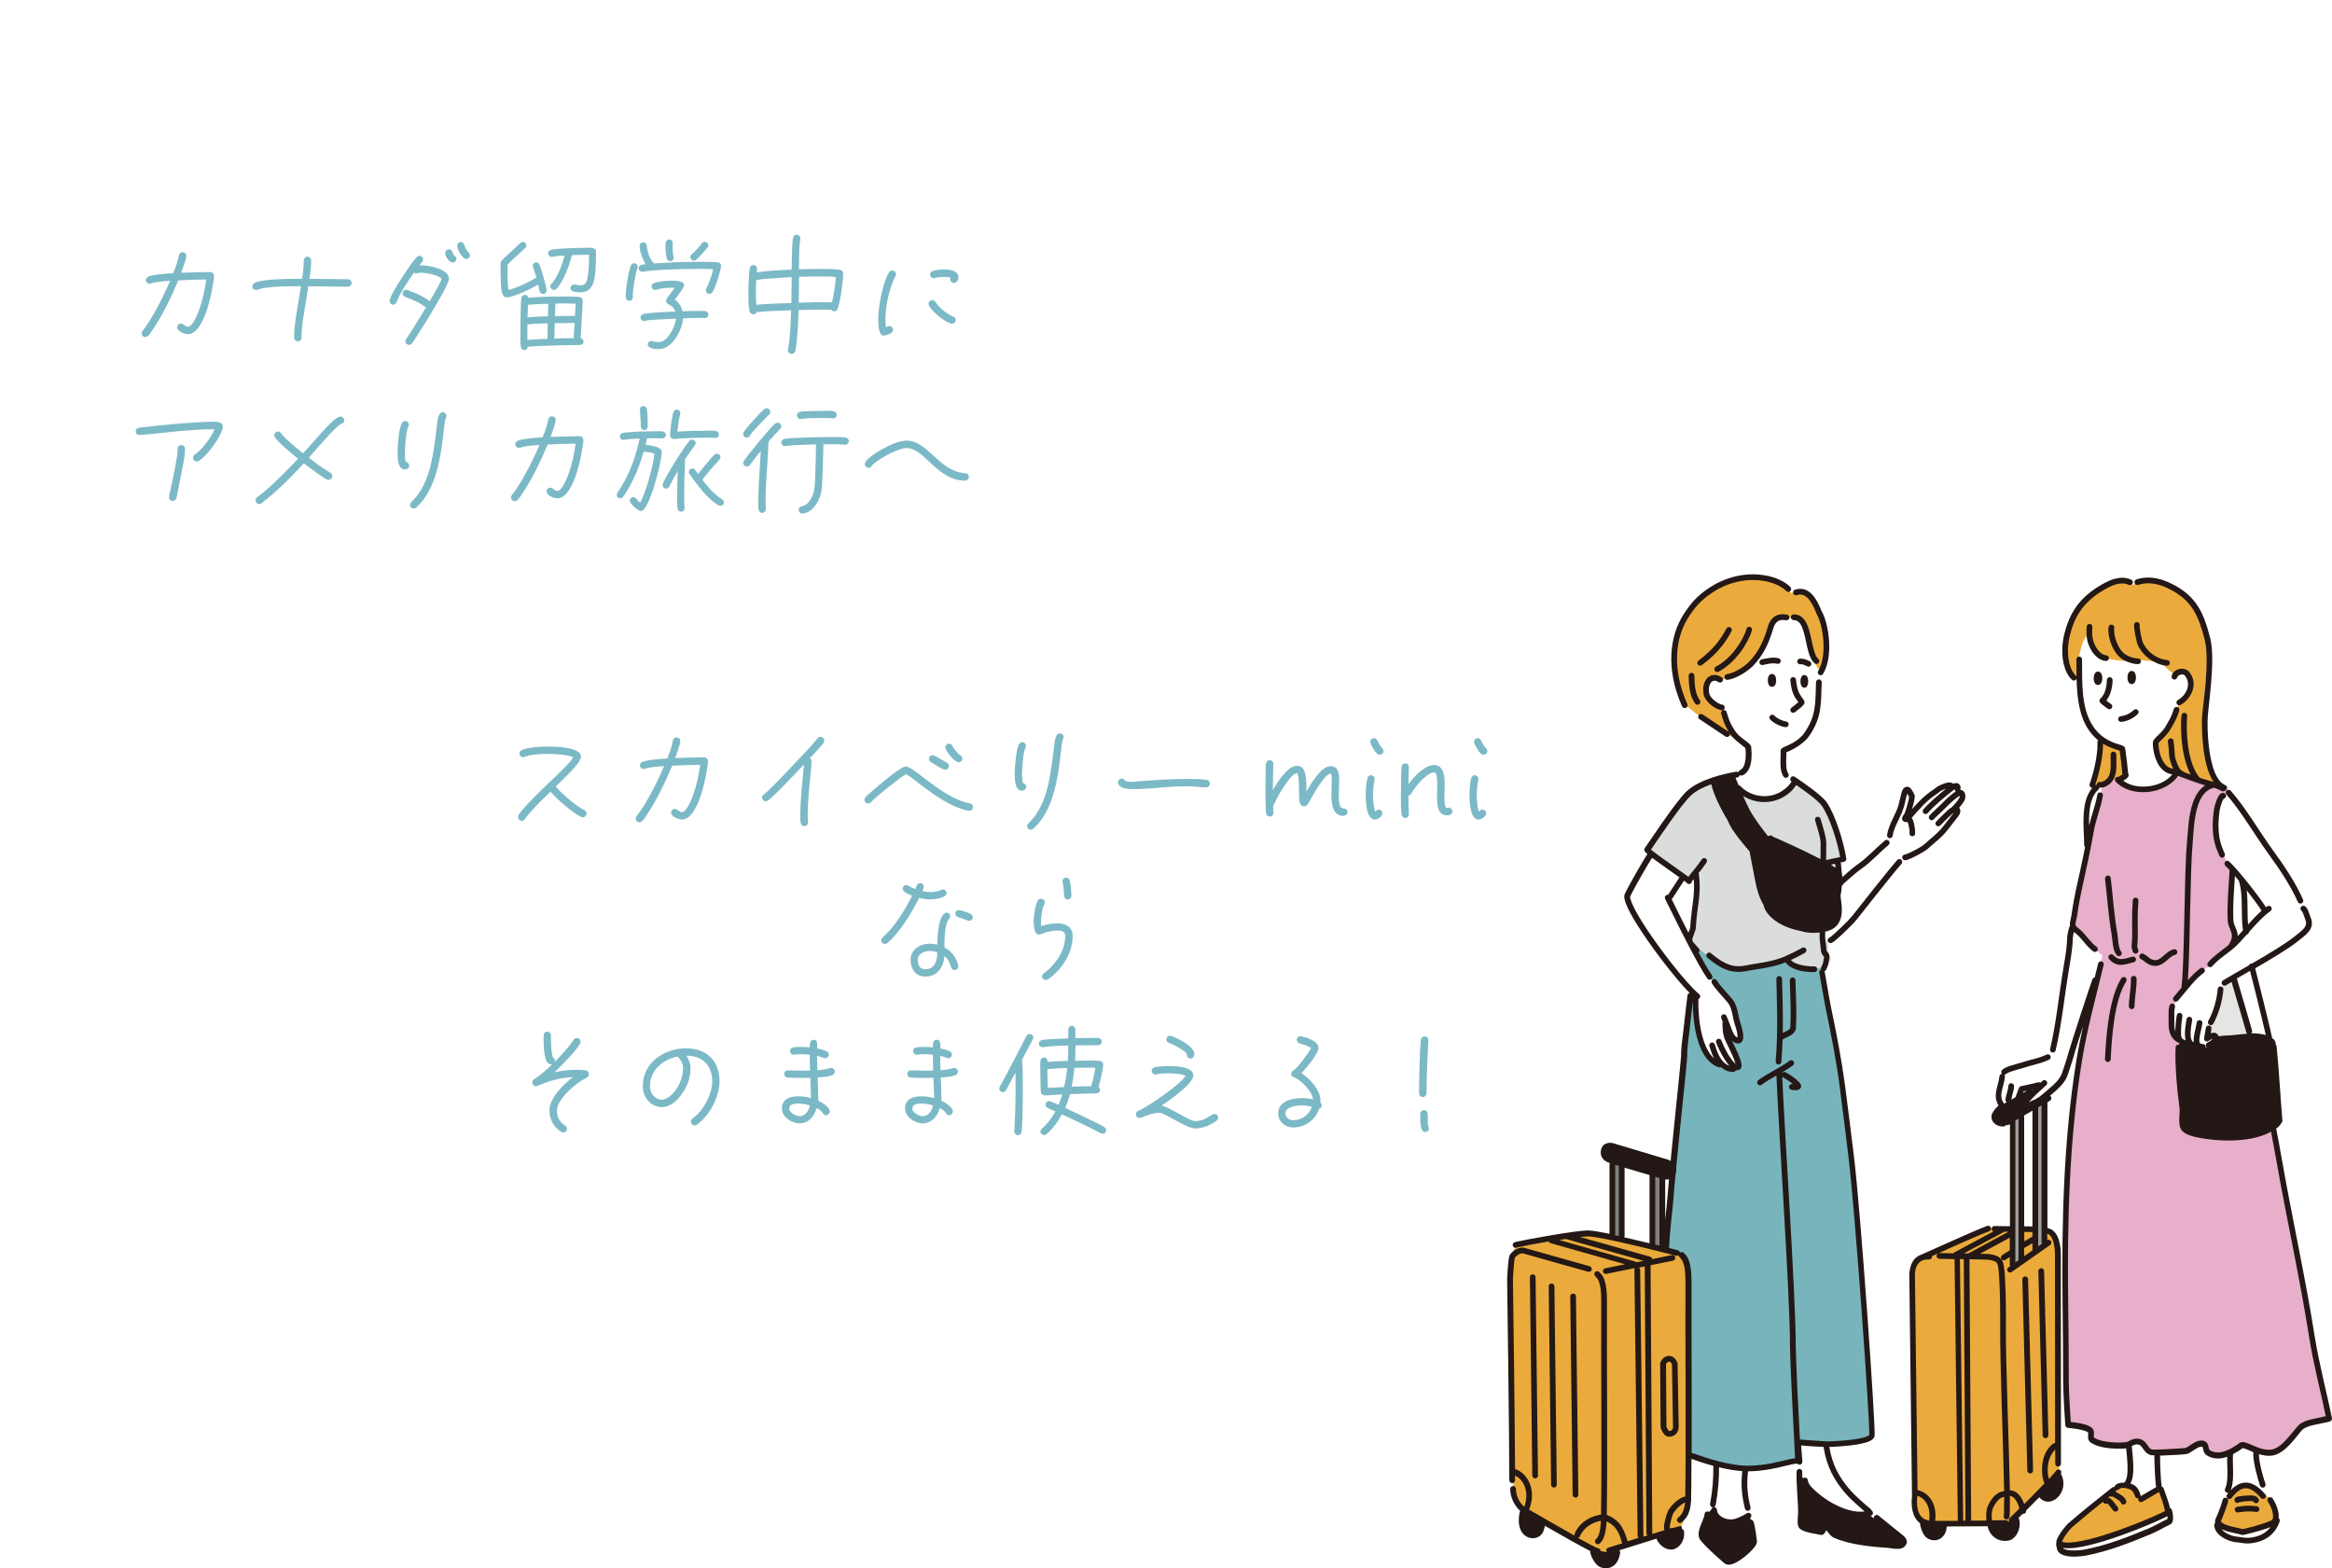 <?xml version="1.0" encoding="UTF-8"?>
<svg id="_レイヤー_11" data-name="レイヤー_11" xmlns="http://www.w3.org/2000/svg" xmlns:xlink="http://www.w3.org/1999/xlink" viewBox="0 0 340.92 229.26">
  <defs>
    <style>
      .cls-1, .cls-2 {
        fill: none;
      }

      .cls-3, .cls-4, .cls-5, .cls-6, .cls-7, .cls-8, .cls-9, .cls-10, .cls-11 {
        fill-rule: evenodd;
      }

      .cls-3, .cls-12 {
        fill: #fff;
      }

      .cls-4 {
        fill: #e5e5e4;
      }

      .cls-2 {
        stroke: #999;
        stroke-width: .3px;
      }

      .cls-5 {
        fill: #ebab3c;
      }

      .cls-13 {
        fill: url(#_グリッド_0.5_インチ_線_4);
      }

      .cls-14 {
        clip-path: url(#clippath-1);
      }

      .cls-6 {
        fill: #dbdcdc;
      }

      .cls-7 {
        fill: gray;
      }

      .cls-15 {
        fill: url(#_グリッド_0.5_インチ_線_4-3);
      }

      .cls-16 {
        fill: url(#_グリッド_0.5_インチ_線_4-2);
      }

      .cls-8 {
        fill: #78b4bb;
      }

      .cls-9 {
        fill: #e7afc9;
      }

      .cls-10 {
        fill: #a09fa0;
      }

      .cls-17 {
        fill: #7cb9c6;
      }

      .cls-11 {
        fill: #231815;
      }

      .cls-18 {
        clip-path: url(#clippath);
      }
    </style>
    <clipPath id="clippath">
      <rect class="cls-1" x="-22.37" y="229.26" width="400" height="456.68"/>
    </clipPath>
    <pattern id="_グリッド_0.5_インチ_線_4" data-name="グリッド 0.5 インチ (線) 4" x="0" y="0" width="72" height="72" patternTransform="translate(-17866.05 -6221.9) rotate(90) scale(.39)" patternUnits="userSpaceOnUse" viewBox="0 0 72 72">
      <g>
        <rect class="cls-1" width="72" height="72"/>
        <g>
          <line class="cls-2" x1="54" y1="71.75" x2="54" y2="144.25"/>
          <line class="cls-2" x1="18" y1="71.75" x2="18" y2="144.25"/>
        </g>
        <g>
          <line class="cls-2" x1="71.75" y1="18" x2="144.25" y2="18"/>
          <line class="cls-2" x1="71.75" y1="54" x2="144.25" y2="54"/>
        </g>
        <g>
          <line class="cls-2" x1="-.25" y1="18" x2="72.25" y2="18"/>
          <line class="cls-2" x1="54" y1="-.25" x2="54" y2="72.25"/>
          <line class="cls-2" x1="-.25" y1="54" x2="72.25" y2="54"/>
          <line class="cls-2" x1="18" y1="-.25" x2="18" y2="72.25"/>
        </g>
        <g>
          <line class="cls-2" x1="-72.25" y1="18" x2=".25" y2="18"/>
          <line class="cls-2" x1="-72.25" y1="54" x2=".25" y2="54"/>
        </g>
        <g>
          <line class="cls-2" x1="54" y1="-72.25" x2="54" y2=".25"/>
          <line class="cls-2" x1="18" y1="-72.25" x2="18" y2=".25"/>
        </g>
      </g>
    </pattern>
    <pattern id="_グリッド_0.5_インチ_線_4-2" data-name="グリッド 0.5 インチ (線) 4" patternTransform="translate(-17866.05 -6221.22) rotate(90) scale(.39)" xlink:href="#_グリッド_0.5_インチ_線_4"/>
    <clipPath id="clippath-1">
      <rect class="cls-1" x="-22.37" y="-1427.95" width="400" height="452.77"/>
    </clipPath>
    <pattern id="_グリッド_0.5_インチ_線_4-3" data-name="グリッド 0.5 インチ (線) 4" patternTransform="translate(-17866.05 -6235.44) rotate(90) scale(.39)" xlink:href="#_グリッド_0.5_インチ_線_4"/>
  </defs>
  <g id="_方眼紙" data-name="方眼紙">
    <g class="cls-18">
      <g>
        <rect class="cls-12" x="-59.29" y="61.16" width="473.84" height="631.78"/>
        <rect class="cls-13" x="-59.29" y="61.16" width="473.84" height="631.78"/>
      </g>
      <g>
        <rect class="cls-12" x="-59.29" y="-563.62" width="473.84" height="631.78"/>
        <rect class="cls-16" x="-59.29" y="-563.62" width="473.84" height="631.78"/>
      </g>
    </g>
  </g>
  <g id="_方眼紙-2" data-name="方眼紙">
    <g class="cls-14">
      <g>
        <rect class="cls-12" x="-59.29" y="-350.4" width="473.84" height="631.78"/>
        <rect class="cls-15" x="-59.29" y="-350.4" width="473.84" height="631.78"/>
      </g>
    </g>
  </g>
  <path class="cls-12" d="M61.55,104.26c-19.05,4.82-32.37,1.48-41.51-4.69C2.75,87.9-5.52,58.26,4.02,37.74c2.83-6.08,7.01-11.09,11.57-15.33C39.69-.03,72.74-1.45,103.28.75c15.27,1.1,31.1,3.1,44.32,12.64,13.22,9.55,23,28.74,19.18,46.65-2.96,13.89-13.13,23.72-23.79,29.82,13.61-2.48,27.43-4.96,41.14-2.91,13.71,2.05,46.51,7.23,54.86,20.71,8.36,13.48,9.7,33.89.78,46.53-6.91,9.79-31.55,22.08-42.13,23.73-12.24,1.91-40.16,1.91-40.16,1.91,0,0-.74-7.39.33-2.21,1.99,9.65,10.73,18.46,19.82,19.61-8.88,2.29-18.5,1.9-26.73-2.97-8.23-4.87-13.95-7.49-15.8-14.04-16.3,2.37-32.96,1.35-49.06-3-4.57-1.24-30.18-13.62-36.36-28.07-10.08-23.55-.85-40.5,11.88-44.89Z"/>
  <g>
    <path class="cls-17" d="M31.08,41.9c-.27,1.64-1.4,6.95-3.6,6.95-.5,0-1.58-.43-1.58-1.01,0-.31.25-.54.56-.54.4,0,.56.47,1.03.47.67,0,1.44-1.96,1.6-2.41.52-1.44.87-2.99,1.06-4.5-1.37.02-2.72.05-4.09.13-.95,2.3-2.34,5.19-3.75,7.24-.2.31-.41.65-.68.88-.11.09-.23.16-.38.16-.31,0-.54-.23-.54-.54,0-.16.04-.25.14-.38.81-.99,1.42-2.09,2.04-3.21.72-1.33,1.39-2.7,1.98-4.09-.67.05-2.18.14-2.77.38-.07.04-.14.05-.23.05-.29,0-.54-.23-.54-.52,0-.23.13-.4.32-.5.52-.31,3.01-.49,3.67-.52.27-.65.52-1.31.7-2l.14-.65c.07-.25.23-.43.52-.43s.56.23.56.54c0,.45-.58,2.02-.76,2.48,1.42-.05,2.84-.11,4.27-.11.32,0,.54.29.54.59,0,.45-.12,1.08-.22,1.53Z"/>
    <path class="cls-17" d="M50.64,41.92c-1.85,0-3.71-.07-5.56-.07-.09.67-.22,1.35-.32,2.02-.29,1.75-.68,3.75-.68,5.51,0,.31-.23.52-.54.52-.29,0-.54-.22-.54-.52,0-1.87.4-3.85.7-5.69l.31-1.84c-1.44,0-5.02-.04-6.32.5-.07.04-.16.05-.25.05-.31,0-.56-.22-.56-.52,0-.23.13-.36.31-.49.92-.65,5.82-.63,6.99-.63.11-.9.23-1.8.23-2.7,0-.29.25-.54.54-.54s.54.25.54.54c0,.9-.11,1.8-.23,2.7,1.87,0,3.73.07,5.6.07.31,0,.54.25.54.56,0,.43-.4.52-.74.52Z"/>
    <path class="cls-17" d="M63.19,45.52c-.63,1.06-1.28,2.11-1.94,3.13-.27.41-.72,1.19-1.03,1.55-.12.14-.25.22-.43.22-.27,0-.54-.23-.54-.52,0-.13.05-.2.11-.31.27-.43.56-.85.83-1.26.7-1.12,1.39-2.23,2.07-3.35-.76-.72-2.05-1.21-3.03-1.58-.23-.09-.38-.25-.38-.5,0-.31.25-.54.54-.54.05,0,.09,0,.14.02.25.13.63.23.9.34.79.34,1.71.77,2.38,1.33.38-.65,1.57-2.61,1.75-3.28-.34-.54-2.29-.9-2.95-.9-.2,0-.41.02-.61.07-.05.02-.11.02-.16.02-.11,0-.22-.04-.31-.11-.92,1.3-1.98,2.83-2.54,4.3-.09.23-.27.4-.52.4-.29,0-.52-.25-.52-.54,0-.05,0-.11.02-.16.16-.5.41-.97.67-1.44.43-.78,2.77-4.48,3.38-4.9.09-.07.2-.11.32-.11.29,0,.52.25.52.54s-.4.63-.58.86c.11,0,.22-.02.32-.02,1.04,0,4.03.54,4.03,1.96,0,.77-2.05,4.12-2.45,4.77ZM66.18,38.39c-.5,0-1.1-.92-1.1-1.39,0-.31.25-.54.56-.54.56,0,.47.59.76.9.2.09.32.29.32.49,0,.29-.25.54-.54.54ZM68.18,37.86c-.13,0-.25-.04-.34-.11-.4-.31-1.01-1.31-1.01-1.84,0-.29.23-.52.52-.52.27,0,.47.18.52.43.07.32.38.86.63,1.08.13.11.2.25.2.43,0,.29-.23.52-.52.52Z"/>
    <path class="cls-17" d="M79.39,42.98c-.25,0-.43-.18-.5-.41-.09-.32-.14-.65-.21-.97-.9.54-3.58,1.87-4.61,1.87-.87,0-.81-1.68-.85-2.25-.05-.9-.05-1.82-.05-2.72,0-.12.05-.21.12-.32.18-.25.47-.49.68-.7l1.41-1.31c.23-.22.47-.45.72-.67.11-.09.2-.14.34-.14.29,0,.52.23.52.5,0,.16-.05.27-.16.38-.22.23-.5.45-.74.68-.63.59-1.28,1.15-1.87,1.78,0,1.08-.04,2.63.16,3.69,1.28-.32,2.95-1.13,4.07-1.82-.05-.2-.54-1.66-.54-1.71,0-.29.23-.5.52-.5.22,0,.36.11.45.31.27.54,1.06,3.33,1.06,3.8,0,.29-.25.52-.52.52ZM84.32,50.45c-1.39,0-2.77.04-4.16.09-1.01.04-2.02.05-3.01.16-.02.27-.23.47-.5.47-.29,0-.45-.18-.5-.45-.11-.5-.07-1.67-.07-2.23,0-1.08.02-2.18.05-3.28.02-.43.02-1.24.09-1.64.05-.27.23-.47.52-.47.25,0,.45.2.49.43,1.69-.16,3.44-.18,5.13-.18.54,0,1.91-.02,2.4.09.27.07.43.23.43.52,0,.65-.07,1.33-.11,1.98-.05,1.17-.11,2.34-.2,3.51.25.04.43.23.43.49,0,.58-.59.5-.99.5ZM77.1,47.43v2.27c.97-.11,1.94-.12,2.92-.16.04-.09.05-2.03.05-2.27-.99.04-2,.04-2.97.16ZM77.19,44.56l-.07,1.84c.99-.11,2-.12,2.99-.16l.05-1.84c-.99.04-1.98.07-2.97.16ZM87.09,38.76c-.04,1.04-.09,2.81-.97,3.57-.36.31-.83.4-1.28.4s-1.44-.02-1.44-.61c0-.29.23-.52.5-.52.31,0,.61.11.94.11.22,0,.45-.02.63-.16.68-.54.63-3.51.63-4.3h-.36c-.7,0-1.42.04-2.14.05-.32,1.42-1.24,3.87-2.25,4.92-.11.11-.23.16-.38.16-.29,0-.52-.23-.52-.52,0-.13.04-.22.13-.32.14-.2.31-.36.45-.58.67-.99,1.21-2.43,1.51-3.6-.58.04-1.21.05-1.78.18-.04.02-.09.02-.13.02-.29,0-.5-.25-.5-.52,0-.25.16-.41.38-.49.74-.25,4.3-.32,5.22-.32.45,0,1.4-.13,1.4.56s0,1.33-.04,2ZM81.1,47.24l-.05,2.25c.94-.04,1.87-.05,2.81-.05l.14-2.23c-.97,0-1.93.02-2.9.04ZM82.72,44.36h-.38c-.4,0-.77.02-1.15.02l-.05,1.84c.97-.02,1.94-.04,2.92-.04.04-.59.07-1.19.09-1.78-.47-.02-.95-.04-1.42-.04Z"/>
    <path class="cls-17" d="M93.19,39.21c-.32.88-.68,3.08-.68,4.02,0,.07.02.16.02.23,0,.29-.23.52-.52.52-.45,0-.54-.41-.54-.77,0-.94.41-3.58.77-4.41.09-.2.27-.31.49-.31.29,0,.5.22.5.5,0,.07-.02.14-.04.22ZM98.25,38.35c1.26-.05,2.54-.07,3.8-.07.65,0,1.31,0,1.96.02.31.02.63.02.94.05.27.04.47.23.47.52v.09c-.18.99-.76,2.92-1.26,3.75-.09.16-.27.25-.45.25-.31,0-.52-.22-.52-.5,0-.11.04-.18.07-.27.45-.92.76-1.85,1.01-2.84-.68-.04-1.37-.04-2.05-.04-1.6,0-3.21.04-4.81.11-1.13.05-2.3.11-3.44.31h-.09c-.29,0-.52-.22-.52-.5,0-.54.63-.56,1.03-.59-.41-.65-.88-1.86-.88-2.65,0-.32.2-.56.54-.56.31,0,.49.25.5.54.04.65.45,1.96.95,2.38l.14.16c.7-.05,1.42-.09,2.14-.12l.47-.02ZM103.06,46.49c-.16,0-.32-.02-.49-.02-.9,0-1.8.04-2.7.07-.02.2-.05.4-.09.59-.31,1.53-1.64,3.91-3.44,3.91-.47,0-1.64-.04-1.64-.7,0-.29.23-.5.52-.5.07,0,.13.02.2.04.27.09.63.13.92.13,1.22,0,2.23-2.05,2.43-3.06l.05-.36c-.97.04-1.95.07-2.9.14-.54.04-1.1.05-1.62.18-.05.02-.09.02-.14.02-.29,0-.52-.22-.52-.5,0-.25.16-.43.38-.5.74-.25,3.83-.34,4.72-.38-.38-1.13-1.37-.9-1.37-1.57,0-.11.04-.18.09-.27.2-.34.47-.65.7-.97l.47-.65c-.14-.02-.31-.02-.45-.02-.74,0-1.57.07-2.25.29-.05.02-.11.04-.16.04-.29,0-.52-.27-.52-.54,0-.23.14-.38.34-.47.59-.25,1.96-.36,2.61-.36.43,0,1.08.04,1.48.2.22.09.34.27.34.5,0,.34-1.12,1.73-1.37,2.07.59.4.97,1.01,1.13,1.71.86-.04,1.73-.05,2.59-.05.47,0,1.19-.11,1.19.58,0,.27-.25.47-.5.47ZM97.51,37.86c-.16-.34-.22-1.35-.22-1.75s-.05-1.1.56-1.1c.27,0,.5.23.5.52,0,.18-.02.38-.02.58,0,.36.02,1.01.13,1.35.02.07.04.12.04.22,0,.2-.16.49-.47.49-.32,0-.45-.14-.52-.31ZM103.45,36.14c-.22.36-1.33,1.58-1.69,1.85-.09.07-.23.11-.32.11-.31,0-.52-.25-.52-.52,0-.18.07-.31.22-.41.45-.38,1.1-1.1,1.44-1.58.11-.14.25-.23.45-.23.29,0,.52.22.52.5,0,.11-.04.2-.09.29Z"/>
    <path class="cls-17" d="M122.46,45.17c-.09.22-.27.34-.5.34-.18,0-.34-.07-.43-.23-.4-.02-.79-.02-1.21-.02-1.19,0-2.38.04-3.57.07-.04,1.33-.09,2.65-.22,3.98-.05.65-.11,1.37-.27,2-.07.25-.27.43-.54.43-.29,0-.54-.27-.54-.54,0-.04.02-.07.02-.11.34-1.87.4-3.82.45-5.72-1.67.05-3.35.11-5.01.25-.07.2-.27.34-.49.34-.18,0-.31-.07-.43-.2-.34-.31-.31-2.41-.31-2.81v-.16c0-.94.04-1.87.11-2.81.02-.23.04-.52.09-.76.05-.27.25-.47.54-.47s.52.23.52.54c0,.16-.04.34-.05.52,1.69-.23,3.4-.32,5.11-.4.02-1.03.04-2.07.07-3.1.04-.5.04-1.06.14-1.55.05-.27.25-.45.54-.45s.52.23.52.52v.09c-.22,1.44-.16,2.99-.2,4.45.97-.04,1.94-.05,2.92-.05.74,0,2.41-.02,3.1.14.27.05.45.25.45.54,0,.99-.43,4.32-.83,5.15ZM112.65,40.71c-.7.05-1.4.11-2.09.23-.04.61-.05,1.22-.05,1.84,0,.58.02,1.17.05,1.77,1.71-.14,3.42-.2,5.13-.25l.05-3.78c-1.03.05-2.07.11-3.1.2ZM119.83,40.42c-.99,0-2,.02-3.01.05l-.05,3.78c1.62-.05,3.24-.11,4.86-.05.29-1.21.47-2.47.56-3.71-.77-.07-1.57-.07-2.36-.07Z"/>
    <path class="cls-17" d="M130.9,40.37c-.9,1.76-1.46,4.39-1.46,6.37,0,.38.02.74.09,1.1.16-.05.31-.18.49-.18.29,0,.54.25.54.56,0,.18-.09.32-.23.43-.21.16-.88.41-1.13.41-.23,0-.41-.13-.5-.32-.25-.52-.31-1.44-.31-2.02,0-1.85.61-5.29,1.57-6.9.11-.16.27-.27.47-.27.31,0,.56.25.56.54,0,.11-.04.18-.07.27ZM139.17,47.32c-.79,0-3.42-2.09-3.42-2.92,0-.29.23-.52.54-.52.21,0,.38.11.49.29.47.81,1.71,1.78,2.58,2.11.22.09.36.27.36.5,0,.31-.25.54-.54.54ZM139.45,41.36c-.31,0-.54-.25-.54-.54,0-.09.02-.16.05-.23-.27-.09-.7-.11-.99-.11-.43,0-.86.04-1.28.16-.05.02-.11.04-.18.04-.29,0-.54-.25-.54-.56,0-.23.16-.43.38-.5.47-.16,1.19-.23,1.67-.23.74,0,2.09.14,2.09,1.13,0,.36-.25.85-.67.85Z"/>
    <path class="cls-17" d="M28.99,67.41c-.07.04-.16.05-.23.05-.31,0-.54-.25-.54-.54,0-.23.11-.36.29-.49,1.03-.67,2.4-2.54,2.85-3.67h-.32c-1.26-.02-2.54.09-3.8.18-2.29.16-4.54.52-6.81.65h-.07c-.31.02-.52-.23-.52-.54,0-.29.2-.47.47-.52.27-.05.56-.07.83-.09l1.93-.22c1.76-.18,3.55-.34,5.33-.45.85-.05,1.71-.11,2.57-.11.47,0,1.6-.09,1.6.67,0,1.28-2.43,4.52-3.57,5.08ZM26.74,68.06c-.22,1.21-.47,2.39-.72,3.6-.07.38-.13.77-.23,1.15-.09.34-.32.43-.65.43-.23,0-.43-.31-.43-.5,0-.36.18-.94.25-1.3.27-1.21.52-2.43.74-3.66.13-.7.27-1.46.27-2.18,0-.31.23-.54.54-.54.29,0,.54.25.54.54,0,.81-.16,1.66-.31,2.45Z"/>
    <path class="cls-17" d="M49.92,61.94c-.88.4-3.87,3.98-4.77,4.97.68.56,1.4,1.08,2.14,1.57.34.23.7.41,1.03.65.16.12.27.25.27.47,0,.31-.23.54-.54.54-.09,0-.18-.02-.27-.05-.36-.16-.74-.45-1.08-.68-.78-.54-1.53-1.1-2.29-1.67-1.91,2.07-3.93,4.12-6.18,5.83-.11.09-.18.13-.32.13-.31,0-.54-.25-.54-.56,0-.18.07-.31.2-.41.2-.18.43-.34.63-.5.49-.4.97-.81,1.44-1.24,1.37-1.24,2.66-2.57,3.93-3.93-.56-.45-3.19-2.61-3.42-3.2-.04-.07-.05-.14-.05-.22,0-.29.25-.56.54-.56.23,0,.36.13.49.31.54.77,2.41,2.27,3.17,2.88.52-.56,1.04-1.13,1.55-1.71.54-.59,3.06-3.66,3.91-3.66.31,0,.56.27.56.56,0,.25-.16.41-.38.5Z"/>
    <path class="cls-17" d="M59.15,68.63c-1.01,0-1.03-1.73-1.03-2.41,0-.99.2-3.82.68-4.45.11-.13.25-.22.43-.22.31,0,.54.23.54.54,0,.13-.04.2-.09.31-.32.59-.49,3.08-.49,3.85,0,.34.02.94.13,1.26.27.04.5.27.5.54,0,.4-.32.58-.69.58ZM65.17,61.14c-.13.25-.27,1.57-.31,1.91-.41,3.73-1.08,8.52-4,11.13-.11.09-.23.16-.38.16-.29,0-.54-.23-.54-.52,0-.16.07-.29.18-.4.31-.32.61-.63.9-1.01,1.31-1.73,1.89-3.89,2.27-6,.2-1.15.36-2.32.5-3.49.05-.49.18-2.18.58-2.52.11-.09.22-.14.36-.14.31,0,.54.25.54.54,0,.16-.04.21-.11.34Z"/>
    <path class="cls-17" d="M85.08,65.9c-.27,1.64-1.4,6.95-3.6,6.95-.5,0-1.58-.43-1.58-1.01,0-.31.25-.54.56-.54.4,0,.56.47,1.03.47.67,0,1.44-1.96,1.6-2.41.52-1.44.87-2.99,1.06-4.5-1.37.02-2.72.05-4.09.13-.95,2.3-2.34,5.19-3.75,7.24-.2.31-.41.65-.68.88-.11.09-.23.16-.38.16-.31,0-.54-.23-.54-.54,0-.16.04-.25.14-.38.81-.99,1.42-2.09,2.04-3.21.72-1.33,1.39-2.7,1.98-4.09-.67.05-2.18.14-2.77.38-.07.04-.14.05-.23.05-.29,0-.54-.23-.54-.52,0-.23.13-.4.32-.5.52-.31,3.01-.49,3.67-.52.27-.65.52-1.31.7-2l.14-.65c.07-.25.23-.43.52-.43s.56.23.56.54c0,.45-.58,2.02-.76,2.48,1.42-.05,2.84-.11,4.27-.11.32,0,.54.29.54.59,0,.45-.12,1.08-.22,1.53Z"/>
    <path class="cls-17" d="M96.85,64.1c-.32,0-.67-.04-.99-.04-.43,0-.85.02-1.28.02-.05.32-.12.63-.2.95.59.05,1.78.22,2.21.65.13.13.16.23.16.41,0,1.28-1.8,8.62-3.06,8.62-.4,0-1.62-1.06-1.62-1.51,0-.29.23-.52.5-.52.18,0,.31.07.41.2.2.22.36.43.58.63.88-1.48,1.93-5.42,2.12-7.17-.41-.2-1.13-.27-1.58-.31-.56,1.98-1.33,3.91-2.4,5.67-.2.31-.4.65-.61.94-.11.14-.23.21-.41.21-.29,0-.52-.21-.52-.5,0-.11.04-.22.09-.31.29-.43.58-.86.83-1.31,1.17-2.05,1.94-4.3,2.43-6.61-.76.02-1.53.05-2.27.18-.04,0-.07.02-.11.02-.29,0-.52-.23-.52-.52,0-.25.18-.43.41-.5.29-.09.67-.09.97-.11,1.24-.11,2.5-.14,3.75-.14.36,0,.81-.04,1.17.04.25.05.43.23.43.5,0,.29-.23.5-.5.5ZM94.2,62.86c-.29,0-.52-.23-.52-.52,0-.83-.07-1.58-.13-2.41v-.07c-.02-.29.23-.5.5-.5s.49.2.52.45c.11.65.13,1.85.13,2.54,0,.27-.22.52-.5.52ZM101.58,65.11c-.14.22-.32.41-.47.63-.38.52-.61.88-.96,1.42v.07c-.07,1.76-.13,3.55-.13,5.33,0,.56.02,1.13.05,1.69v.05c.02.31-.23.5-.52.5-.27,0-.45-.18-.5-.45-.09-.52-.05-1.17-.05-1.71,0-1.26.04-2.5.07-3.76-.45.74-.83,1.46-1.21,2.23-.09.2-.27.32-.49.32-.27,0-.5-.25-.5-.52,0-.69,3.26-5.74,3.91-6.46.11-.13.23-.18.4-.18.27,0,.52.22.52.5,0,.13-.05.22-.13.32ZM104.61,64.02c-.45,0-.9-.04-1.35-.04-1.22,0-2.43.04-3.66.11-.34.02-.7.07-1.04.09h-.09c-.34,0-.5-.29-.5-.59,0-.77.25-2.58.47-3.31.07-.23.25-.4.5-.4.27,0,.52.23.52.52,0,.04,0,.09-.02.13-.2.85-.34,1.71-.41,2.58,1.44-.11,2.88-.14,4.32-.14.41,0,.9-.04,1.31.04.25.04.45.25.45.5,0,.29-.21.52-.5.52ZM105.31,73.94c-.09,0-.18-.02-.27-.07-1.28-.7-2.59-2.32-3.46-3.49-.23-.31-.45-.65-.68-.95-.11-.14-.2-.22-.2-.43,0-.29.23-.5.54-.5.27,0,.36.14.49.34l.32.45c.49-.63,1.01-1.26,1.53-1.87.27-.31.56-.67.86-.96.11-.09.22-.14.36-.14.29,0,.52.21.52.5,0,.14-.05.25-.14.36-.85.97-1.73,1.93-2.5,2.95.83,1.1,1.71,2.12,2.88,2.88.16.11.27.25.27.45,0,.31-.23.49-.52.49Z"/>
    <path class="cls-17" d="M114.02,62.73c-.59.59-1.13,1.21-1.67,1.84-.09,2.95-.43,5.91-.43,8.88,0,.32.04.67.04.99,0,.31-.25.54-.54.54-.68,0-.56-1.06-.56-1.51,0-2,.14-4,.27-5.98l.09-1.55c-.38.45-.74.9-1.08,1.37-.18.21-.34.47-.52.68-.12.14-.25.22-.43.22-.29,0-.54-.25-.54-.54,0-.11.04-.22.11-.31.29-.41.61-.81.92-1.21.72-.92,1.46-1.82,2.21-2.68.4-.45.97-1.19,1.44-1.55.11-.09.22-.12.34-.12.29,0,.56.23.56.52,0,.18-.07.29-.2.41ZM112.45,60.59c-.65.67-1.31,1.31-1.95,2.02-.31.34-.63.68-.86,1.08-.11.18-.25.29-.47.29-.31,0-.52-.23-.52-.52,0-.09.02-.18.05-.25.31-.59,2.41-2.88,3.01-3.38.11-.09.23-.14.38-.14.29,0,.52.25.52.54,0,.14-.05.27-.16.38ZM123.54,65.02h-.07c-.94-.13-2.14-.07-3.1-.07-.02,1.35-.05,2.7-.11,4.05-.04.83-.04,1.66-.13,2.49-.14,1.44-1.19,3.48-2.81,3.58l-.04.02c-.31,0-.52-.27-.52-.56,0-.3.22-.47.49-.52,1.08-.22,1.71-1.64,1.82-2.63.09-.79.09-1.62.13-2.43.04-1.33.09-2.65.09-3.98-.92.02-1.84.05-2.75.09-.56.04-1.13.05-1.69.14-.02.02-.05.02-.09.02-.31,0-.54-.25-.54-.54s.2-.45.45-.52c.49-.12,1.67-.14,2.2-.16,1.48-.07,2.95-.11,4.45-.11.49,0,1.87-.02,2.3.07.25.05.47.23.47.52s-.23.54-.54.54ZM121.8,61.16h-.09c-.49-.07-1.01-.05-1.49-.05-1.03,0-2.09-.02-3.1.14-.02,0-.07.02-.09.02-.29,0-.52-.25-.52-.54,0-.27.18-.47.43-.52.32-.07.68-.07,1.03-.09.79-.04,1.6-.05,2.39-.05.49,0,1.04-.04,1.51.05.25.05.45.27.45.54,0,.29-.23.5-.52.5Z"/>
    <path class="cls-17" d="M141.09,70.27c-4.07,0-5.96-4.77-8.53-4.77-1.19,0-3.33,1.22-4.32,1.91-.2.13-.63.45-.76.65-.13.2-.2.34-.49.34s-.56-.25-.56-.54c0-.72,1.89-1.84,2.48-2.16.99-.56,2.5-1.28,3.64-1.28,1.58,0,2.79,1.19,3.89,2.18,1.12,1.03,2.27,2.07,3.78,2.45.31.07.61.09.92.14.32.05.5.21.5.56,0,.29-.27.52-.56.52Z"/>
  </g>
  <g>
    <path class="cls-17" d="M85.22,119.5c-.07,0-.14-.02-.22-.05-1.26-.58-3.62-2.63-4.52-3.71-.96.92-1.93,1.86-2.81,2.86-.22.23-.41.47-.61.72-.13.14-.22.31-.34.45-.12.14-.25.23-.45.23-.29,0-.54-.27-.54-.56,0-.11.04-.22.09-.31.4-.61.96-1.21,1.46-1.75,1.01-1.06,2.07-2.09,3.13-3.1.74-.7,2.97-2.77,3.4-3.57-.81-.4-2.84-.49-3.75-.49-1.03,0-2.41.05-3.37.43-.07.04-.14.05-.22.05-.29,0-.54-.25-.54-.54,0-.23.14-.4.34-.5.79-.41,2.92-.52,3.82-.52s4.84.04,4.84,1.46c0,.81-1.6,2.32-2.12,2.85l-1.57,1.53c.87,1.04,2.36,2.32,3.49,3.06.23.14.47.27.7.4.2.11.32.27.32.5,0,.29-.25.54-.56.54Z"/>
    <path class="cls-17" d="M103.29,112.86c-.27,1.64-1.4,6.95-3.6,6.95-.5,0-1.58-.43-1.58-1.01,0-.31.25-.54.56-.54.4,0,.56.47,1.03.47.67,0,1.44-1.96,1.6-2.41.52-1.44.86-2.99,1.06-4.5-1.37.02-2.72.05-4.09.12-.95,2.3-2.34,5.19-3.74,7.24-.2.31-.41.65-.68.88-.11.09-.23.16-.38.16-.31,0-.54-.23-.54-.54,0-.16.04-.25.14-.38.81-.99,1.42-2.09,2.04-3.21.72-1.33,1.39-2.7,1.98-4.09-.67.05-2.18.14-2.77.38-.07.04-.14.05-.23.05-.29,0-.54-.23-.54-.52,0-.23.12-.4.32-.5.52-.31,3.01-.49,3.67-.52.27-.65.52-1.31.7-2l.14-.65c.07-.25.23-.43.52-.43s.56.23.56.54c0,.45-.58,2.02-.76,2.48,1.42-.05,2.84-.11,4.27-.11.32,0,.54.29.54.59,0,.45-.13,1.08-.22,1.53Z"/>
    <path class="cls-17" d="M120.43,108.55c-.2.36-1.69,1.93-2.02,2.29.14.11.23.25.23.43,0,.74-.11,1.49-.18,2.23-.18,1.87-.38,3.76-.38,5.65,0,.36.05.72.05,1.08,0,.31-.25.54-.54.54s-.49-.2-.54-.47c-.07-.34-.05-.76-.05-1.12,0-2.43.32-4.97.54-7.42-.74.77-4.63,4.93-5.33,5.31-.09.05-.18.07-.27.07-.29,0-.54-.25-.54-.54,0-.22.11-.34.27-.47.56-.42,1.06-.95,1.55-1.44.67-.67,1.31-1.33,1.96-2.02.88-.94,1.78-1.87,2.67-2.83.56-.61,1.13-1.22,1.64-1.87.13-.16.25-.25.47-.25.29,0,.54.23.54.54,0,.11-.02.18-.07.27Z"/>
    <path class="cls-17" d="M141.65,118.53c-.09,0-.67-.14-.79-.18-2.36-.68-4.74-2.45-6.68-3.94-.5-.4-1.15-.95-1.73-1.22-.65.36-1.24.87-1.82,1.31-.94.7-1.85,1.44-2.72,2.23-.22.18-.4.38-.59.56-.13.11-.23.18-.4.18-.31,0-.54-.25-.54-.54,0-.14.05-.25.14-.36.27-.34.67-.65,1.01-.94.65-.58,1.31-1.12,1.98-1.66.41-.34,2.32-1.91,2.9-1.91.61,0,1.94,1.12,2.41,1.48,1.73,1.31,3.55,2.7,5.58,3.51.54.22.88.27,1.42.41.27.07.43.25.43.54,0,.36-.27.52-.61.52ZM138.2,112.53c-.43,0-1.66-.86-2.11-1.12-.18-.09-.29-.27-.29-.47,0-.31.25-.54.54-.54.32,0,1.62.88,2.05,1.08.2.09.34.27.34.5,0,.29-.23.54-.54.54ZM140.16,111.45c-.58,0-1.96-1.66-1.96-2.18,0-.29.23-.54.52-.54.23,0,.42.13.5.32.16.32.85,1.21,1.15,1.37.2.11.32.27.32.5,0,.29-.25.52-.54.52Z"/>
    <path class="cls-17" d="M149.37,115.59c-1.01,0-1.03-1.73-1.03-2.41,0-.99.2-3.82.68-4.45.11-.12.25-.22.43-.22.31,0,.54.23.54.54,0,.13-.04.2-.09.31-.32.59-.49,3.08-.49,3.85,0,.34.02.94.12,1.26.27.04.5.27.5.54,0,.4-.32.58-.68.58ZM155.39,108.1c-.13.25-.27,1.57-.31,1.91-.41,3.73-1.08,8.52-4,11.13-.11.09-.23.16-.38.16-.29,0-.54-.23-.54-.52,0-.16.07-.29.18-.4.31-.32.61-.63.9-1.01,1.31-1.73,1.89-3.89,2.27-6,.2-1.15.36-2.32.5-3.49.05-.49.18-2.18.58-2.52.11-.09.22-.14.36-.14.31,0,.54.25.54.54,0,.16-.04.22-.11.34Z"/>
    <path class="cls-17" d="M176.34,115.11h-.07c-1.03-.07-2.05-.16-3.08-.16-2.47,0-4.9.41-7.35.41h-.04c-.72,0-1.87.02-2.3-.72-.05-.07-.07-.16-.07-.25,0-.31.25-.56.54-.56.5,0,.25.47,1.35.47.14,0,.27,0,.41-.02,2.56-.2,5.11-.4,7.69-.4.81,0,2.21,0,2.99.14.27.05.47.25.47.54,0,.31-.25.54-.54.54Z"/>
    <path class="cls-17" d="M196.5,119.25s-.09.02-.13.02c-1.58,0-1.73-1.84-1.73-3.01,0-.72.05-1.44.05-2.16,0-.25,0-.79-.09-1.01h-.04c-.86,0-2.5,2.94-2.93,3.71-.22.38-.47,1.08-.99,1.08s-.67-.56-.7-.99c-.07-.76.05-3.38-.29-3.85h-.05c-.77,0-2.23,2.45-2.56,3.01-.32.58-.59,1.17-.9,1.75l-.02.02c0,.32.02.63.05.95v.07c0,.32-.23.54-.54.54-.29,0-.47-.2-.52-.45-.09-.34-.07-.77-.07-1.12-.04-.76-.04-1.53-.04-2.29,0-.87,0-1.73.02-2.58.02-.43-.02-.9.05-1.31.05-.31.25-.49.58-.49.29,0,.52.27.5.54v.04c-.04,1.28-.07,2.54-.07,3.82.63-1.12,2.11-3.58,3.53-3.58.18,0,.36.04.52.11.97.43.85,2.74.85,3.6v.07c.63-1.08,2.12-3.73,3.56-3.73,1.17,0,1.24,1.21,1.24,2.09,0,.72-.07,1.44-.07,2.16,0,.43.02,1.51.36,1.82.22.2.92,0,.92.61,0,.29-.2.54-.5.56Z"/>
    <path class="cls-17" d="M200.96,119.81c-1.22,0-1.3-2.7-1.3-3.49,0-.85.05-1.75.25-2.56.05-.25.25-.43.52-.43.29,0,.54.25.54.54,0,.04-.02.07-.02.11-.14.74-.23,1.49-.23,2.25,0,.67.07,1.82.34,2.43.16-.16.23-.31.5-.31.29,0,.54.25.54.54,0,.5-.7.92-1.15.92ZM201.72,110.34c-.58,0-1.12-1.17-1.31-1.57-.05-.09-.09-.2-.09-.31,0-.31.23-.54.54-.54.2,0,.38.11.47.29.14.29.47.95.72,1.15.12.11.21.27.21.43,0,.31-.23.54-.54.54Z"/>
    <path class="cls-17" d="M211.49,119.19c-1.35,0-1.41-1.69-1.41-2.66,0-.61.04-1.21.04-1.8,0-.32-.02-1.66-.31-1.76-.05-.02-.11-.04-.18-.04-.81,0-2.11,1.39-2.56,1.98-.29.36-.54.74-.77,1.13-.09.14-.22.23-.4.27,0,.87.02,1.78.07,2.65v.07c.02.31-.23.56-.54.56-.27,0-.47-.22-.52-.47-.13-.67-.11-2.27-.11-2.99,0-.88.02-1.78.04-2.66.02-.45,0-.94.05-1.37.04-.29.23-.5.54-.5s.56.25.54.54v.05c-.04.83-.05,1.64-.07,2.47.76-1.06,2.32-2.81,3.75-2.81s1.55,1.66,1.55,2.74c0,.63-.04,1.24-.04,1.87,0,.2,0,1.66.31,1.66.11,0,.22-.05.32-.05.31,0,.54.25.54.56,0,.45-.47.58-.85.58Z"/>
    <path class="cls-17" d="M216.13,119.81c-1.22,0-1.3-2.7-1.3-3.49,0-.85.05-1.75.25-2.56.05-.25.25-.43.52-.43.29,0,.54.25.54.54,0,.04-.02.07-.02.11-.14.74-.23,1.49-.23,2.25,0,.67.07,1.82.34,2.43.16-.16.23-.31.5-.31.29,0,.54.25.54.54,0,.5-.7.92-1.15.92ZM216.89,110.34c-.58,0-1.12-1.17-1.31-1.57-.05-.09-.09-.2-.09-.31,0-.31.23-.54.54-.54.2,0,.38.11.47.29.14.29.47.95.72,1.15.12.11.21.27.21.43,0,.31-.23.54-.54.54Z"/>
    <path class="cls-17" d="M136.06,131.49c-.58,0-1.13-.09-1.69-.22-.97,1.98-2.97,5.28-4.68,6.62-.09.07-.22.11-.32.11-.31,0-.54-.23-.54-.54,0-.16.07-.29.2-.4,1.75-1.55,3.28-4.03,4.32-6.12-.38-.14-.83-.32-1.15-.58-.14-.11-.23-.25-.23-.43,0-.29.23-.54.52-.54.12,0,.2.04.29.09.34.2.67.36,1.03.5.16-.34.25-.88.72-.88.29,0,.52.23.52.5,0,.16-.14.52-.22.67.41.09.85.14,1.26.14.56,0,1.03-.09,1.53-.32.09-.04.16-.05.25-.05.29,0,.52.23.52.52,0,.74-1.78.92-2.32.92ZM139.56,141.83c-.27,0-.45-.18-.52-.43-.2-.68-.4-1.17-.97-1.62-.13,1.62-1.03,2.99-2.79,2.99-1.42,0-2.16-1.1-2.16-2.43,0-1.55,1.42-2.38,2.83-2.38.36,0,.72.05,1.08.14.02-1.1.09-3.8,1.03-4.54.11-.07.2-.13.34-.13.29,0,.52.23.52.52,0,.18-.05.27-.18.4-.67.7-.67,3.24-.67,4.16,1.06.56,1.76,1.49,2.02,2.66,0,.04.02.07.02.11,0,.29-.25.54-.54.54ZM135.94,139.02c-.79,0-1.77.38-1.77,1.31,0,.72.27,1.37,1.1,1.37,1.46,0,1.75-1.33,1.75-2.5-.34-.11-.72-.18-1.08-.18ZM141.68,134.62c-.18,0-1.19-.45-1.55-.52-.25-.05-.47-.25-.47-.52,0-.29.23-.54.52-.54s1.55.45,1.78.61c.14.11.25.25.25.45,0,.31-.23.52-.54.52Z"/>
    <path class="cls-17" d="M153.2,143.16c-.09.07-.22.11-.32.11-.29,0-.54-.23-.54-.52,0-.18.09-.32.22-.43.31-.25.63-.5.92-.77,1.3-1.26,2.25-2.9,2.25-4.74,0-.68-.61-.77-1.15-.77-.81,0-1.71.23-2.45.54-.07.04-.14.05-.23.05-.72,0-.79-1.39-.79-1.89,0-.7.22-2.49.61-3.08.11-.16.27-.27.47-.27.31,0,.54.23.54.54,0,.11-.02.18-.07.27-.32.63-.47,1.91-.47,2.61,0,.2,0,.4.04.58.72-.23,1.55-.41,2.32-.41,1.17,0,2.27.49,2.27,1.84,0,2.54-1.58,4.92-3.6,6.36ZM156.1,131.51c-.29,0-.54-.25-.54-.54,0-.4-.09-1.57-.2-1.93-.02-.07-.04-.13-.04-.2,0-.29.25-.54.54-.54.23,0,.41.12.5.34.16.38.27,1.85.27,2.32,0,.29-.25.54-.54.54Z"/>
    <path class="cls-17" d="M85.83,157.51c-.49.27-.96.54-1.4.87-1.04.74-3.01,2.57-3.01,3.98,0,1.03.42,1.64,1.22,2.23.16.11.25.25.25.45,0,.29-.25.52-.54.52-.14,0-.2-.02-.31-.09-1.1-.68-1.71-1.82-1.71-3.12,0-1.85,2.07-3.87,3.46-4.88-1.8.07-3.55.54-5.19,1.28-.07.04-.14.05-.23.05-.29,0-.56-.25-.56-.54,0-.22.11-.36.27-.47,1.03-.7,1.78-1.35,2.68-2.23-.05.02-.11.04-.16.04-.2,0-.38-.07-.52-.22-.58-.56-.61-2.75-.61-3.55,0-.43-.05-1.01.56-1.01.31,0,.5.27.52.56v.4c0,.61.04,2.25.27,2.79.18.09.32.27.32.49,0,.05-.02.13-.04.18.99-1.01,1.96-2.05,2.77-3.22.11-.16.25-.27.45-.27.31,0,.56.23.56.56,0,.72-3.21,3.87-3.82,4.45,1.04-.23,2.12-.36,3.19-.36.45,0,.95,0,1.4.09.27.05.45.27.45.54,0,.22-.11.38-.29.49Z"/>
    <path class="cls-17" d="M101.86,164.42c-.09.07-.22.11-.32.11-.29,0-.54-.25-.54-.54,0-.18.07-.31.22-.43.31-.27.61-.5.9-.81,1.08-1.17,2-3.04,2-4.66,0-2.34-1.39-3.74-3.76-3.76.32.49.59,1.21.59,1.8,0,.77-.14,1.53-.41,2.25-.54,1.42-2.02,3.47-3.73,3.47s-2.84-1.44-2.84-3.06c0-3.42,3.13-5.53,6.32-5.53,3.01,0,4.9,1.82,4.9,4.83,0,2.29-1.48,5.01-3.31,6.34ZM99.18,154.59c-.05-.05-.09-.07-.11-.14-2.16.43-4.05,2-4.05,4.34,0,1.03.68,1.98,1.78,1.98.38,0,.81-.27,1.1-.49,1.22-.96,1.96-2.63,1.96-4.16,0-.54-.31-1.15-.68-1.53Z"/>
    <path class="cls-17" d="M121.7,157.18c-.59.23-1.53.31-2.16.34.05,1.1.07,2.21.09,3.31v.09c.5.23,1.67.94,1.67,1.58,0,.27-.25.54-.54.54-.22,0-.38-.13-.49-.32-.18-.32-.56-.56-.88-.72-.36,1.21-1.17,2.23-2.52,2.23-1.12,0-2.56-.95-2.56-2.16,0-1.42,1.19-1.8,2.41-1.8.63,0,1.26.11,1.85.27,0-.65-.05-1.28-.07-1.93l-.04-1.04c-.34.02-.68.02-1.03.02-.76,0-1.53,0-2.29-.05-.31-.02-.5-.25-.5-.56,0-.32.25-.5.56-.5.68,0,1.39.05,2.09.05.38,0,.76-.02,1.13-.02-.02-.77-.04-1.55-.04-2.32-.42-.04-.83-.07-1.24-.07-.36,0-.7.02-1.06.07h-.07c-.31,0-.52-.25-.52-.54,0-.27.2-.47.45-.52.4-.07.85-.07,1.24-.07s.81.02,1.21.05c0-.45-.05-1.1.58-1.1s.49.85.49,1.26c.47.11.97.22,1.4.43.18.09.31.27.31.49,0,.29-.25.52-.54.52-.09,0-.14,0-.22-.04-.32-.14-.61-.23-.96-.32,0,.7.02,1.4.04,2.11.63-.04,1.26-.13,1.87-.31.05-.02.11-.02.16-.02.29,0,.52.23.52.52,0,.25-.14.43-.36.52ZM116.73,161.34c-.56,0-1.35.02-1.35.74,0,.58.99,1.1,1.5,1.1.9,0,1.33-.81,1.53-1.57-.54-.16-1.12-.27-1.67-.27Z"/>
    <path class="cls-17" d="M139.7,157.18c-.59.23-1.53.31-2.16.34.05,1.1.07,2.21.09,3.31v.09c.5.23,1.67.94,1.67,1.58,0,.27-.25.54-.54.54-.22,0-.38-.13-.49-.32-.18-.32-.56-.56-.88-.72-.36,1.21-1.17,2.23-2.52,2.23-1.12,0-2.56-.95-2.56-2.16,0-1.42,1.19-1.8,2.41-1.8.63,0,1.26.11,1.85.27,0-.65-.05-1.28-.07-1.93l-.04-1.04c-.34.02-.68.02-1.03.02-.76,0-1.53,0-2.29-.05-.31-.02-.5-.25-.5-.56,0-.32.25-.5.56-.5.68,0,1.39.05,2.09.05.38,0,.76-.02,1.13-.02-.02-.77-.04-1.55-.04-2.32-.42-.04-.83-.07-1.24-.07-.36,0-.7.02-1.06.07h-.07c-.31,0-.52-.25-.52-.54,0-.27.2-.47.45-.52.4-.07.85-.07,1.24-.07s.81.02,1.21.05c0-.45-.05-1.1.58-1.1s.49.85.49,1.26c.47.11.97.22,1.4.43.18.09.31.27.31.49,0,.29-.25.52-.54.52-.09,0-.14,0-.22-.04-.32-.14-.61-.23-.96-.32,0,.7.02,1.4.04,2.11.63-.04,1.26-.13,1.87-.31.05-.02.11-.02.16-.02.29,0,.52.23.52.52,0,.25-.14.43-.36.52ZM134.73,161.34c-.56,0-1.35.02-1.35.74,0,.58.99,1.1,1.5,1.1.9,0,1.33-.81,1.53-1.57-.54-.16-1.12-.27-1.67-.27Z"/>
    <path class="cls-17" d="M151,151.91c-.5,1.03-1.08,2-1.58,3.03.11,1.46.11,2.92.11,4.38s-.02,2.83-.07,4.25c-.02.54-.04,1.39-.12,1.91-.05.32-.25.47-.58.47-.25,0-.49-.29-.47-.52v-.05c.11-2.05.18-4.14.18-6.19,0-.79,0-1.57-.02-2.36-.31.58-.61,1.15-.94,1.73-.14.27-.27.58-.45.83-.11.16-.25.27-.45.27-.29,0-.52-.23-.52-.52,0-.09.02-.18.07-.27.23-.45.5-.9.74-1.35l1.71-3.26.97-1.87c.16-.31.31-.67.5-.96.11-.16.23-.27.45-.27.27,0,.54.23.54.52,0,.09-.04.18-.07.25ZM161.16,165.73c-.09,0-.2-.04-.27-.07-.52-.25-1.03-.56-1.55-.81-1.37-.67-2.74-1.31-4.1-1.94-.54,1.04-1.35,2.14-2.25,2.9-.11.09-.22.13-.34.13-.29,0-.54-.22-.54-.5,0-.16.07-.29.18-.4l.47-.45c.61-.63,1.12-1.35,1.53-2.12-.38-.16-.76-.31-1.12-.49-.2-.09-.32-.25-.32-.49,0-.29.23-.52.52-.52.2,0,1.13.45,1.37.56.22-.5.4-1.01.56-1.53-.85.02-1.66.14-2.5.14h-.07c-.31,0-.5-.18-.56-.47-.05-.36-.04-.77-.05-1.13-.02-.78-.04-1.57-.04-2.34,0-.36-.02-.74.02-1.1.04-.31.25-.49.56-.49.38,0,.49.34.49.65.99-.11,1.98-.13,2.97-.16.04-.76.05-1.49.05-2.25-.94.04-1.87.05-2.79.13-.31.04-.59.09-.88.11h-.11c-.29,0-.52-.25-.52-.52s.18-.43.41-.5c.4-.11.9-.11,1.31-.14.87-.05,1.71-.09,2.58-.12v-1.3c0-.29.22-.54.52-.54s.52.25.52.54v.86c0,.14.02.27.02.41.92-.02,1.84-.05,2.75-.05.45,0,1.1-.07,1.1.58,0,.31-.27.49-.54.5-.36.02-.72,0-1.06,0-.76,0-1.51,0-2.25.02,0,.76-.02,1.49-.07,2.25.56-.02,1.12-.02,1.67-.02s1.49-.04,2,.05c.27.05.45.27.45.54,0,.65-.49,2.61-.68,3.26.13.09.22.25.22.41,0,.31-.2.5-.5.52-.43.04-.88.02-1.31.04-.86.02-1.71.04-2.57.07-.2.68-.43,1.35-.7,2.02l3.76,1.8c.65.32,1.33.63,1.94,1.01.16.11.27.25.27.45,0,.29-.23.52-.52.52ZM153.13,156.3c0,.92,0,1.82.05,2.74.79-.05,1.58-.07,2.38-.11.22-.92.36-1.85.45-2.79-.96.04-1.93.07-2.88.16ZM159.05,156.08c-.67,0-1.31.02-1.98.04-.09.92-.22,1.85-.41,2.75.95-.04,1.91-.05,2.86-.07.27-.88.49-1.78.61-2.7-.36-.02-.72-.02-1.08-.02Z"/>
    <path class="cls-17" d="M177.84,163.84c-.81.65-2.03,1.13-3.08,1.13-1.42,0-4.41-2.29-5.29-2.29-.76,0-1.89.4-2.56.68-.11.05-.18.09-.31.09-.31,0-.54-.23-.54-.54,0-.22.18-.5.41-.52,1.51-.7,6.01-3.78,6.86-5.1-.56-.31-1.89-.38-2.52-.38-.59,0-1.21.02-1.76.16-.05.02-.09.02-.14.02-.29,0-.54-.25-.54-.54,0-.25.14-.43.38-.5.47-.16,1.6-.2,2.11-.2.88,0,3.6.05,3.6,1.39,0,1.17-3.53,3.66-4.64,4.39,1.31.31,4.03,2.27,4.95,2.27.97,0,1.67-.45,2.47-.95.09-.05.18-.09.31-.09.29,0,.54.23.54.52,0,.2-.09.34-.23.45ZM174.04,154.75c-.34,0-.59-.32-.52-.65-.4-.63-1.98-1.39-2.65-1.64-.22-.07-.36-.27-.36-.5,0-.29.25-.54.54-.54.07,0,.13.02.18.04.92.31,3.37,1.51,3.37,2.63,0,.32-.2.67-.56.67Z"/>
    <path class="cls-17" d="M192.84,162.11c-.54,1.64-2.07,2.72-3.78,2.72-1.19,0-2.2-.86-2.2-2.09,0-1.75,2.05-2.2,3.44-2.2.56,0,1.12.05,1.66.2-.09-1.1-1.75-2.9-2.77-3.22-.25-.09-.43-.25-.43-.52s.13-.4.34-.5c.52-.29,2.3-2.67,2.56-3.26-.36-.36-1.21-.56-1.67-.7-.25-.07-.41-.27-.41-.54,0-.29.23-.52.52-.52.05,0,.11,0,.14.02.77.18,2.52.7,2.52,1.71,0,.79-1.87,3.06-2.49,3.67,1.21.81,2.77,2.45,2.77,4,0,.11-.02.22-.02.32.13.09.2.25.2.4,0,.23-.16.45-.38.52ZM190.28,161.61c-.68,0-2.36.18-2.36,1.13,0,.63.54,1.03,1.13,1.03,1.26,0,2.32-.77,2.74-1.96-.49-.14-1.01-.2-1.51-.2Z"/>
    <path class="cls-17" d="M208.82,152.12c-.14,2.5-.27,5.2-.27,7.72,0,.27-.25.54-.54.54-.54,0-.56-.49-.56-.88,0-1.66.07-3.29.12-4.95.02-.74.05-1.85.16-2.56.04-.27.25-.47.54-.47.32,0,.54.23.54.54v.05ZM208.35,165.5c-.78,0-.72-1.69-.72-2.68,0-.29.25-.54.54-.54.92,0,.36,1.64.68,2.5.02.05.04.13.04.2,0,.31-.23.52-.54.52Z"/>
  </g>
  <g id="_女の子たち" data-name="女の子たち">
    <path class="cls-3" d="M305.23,92.41s-1.32,1.98-1.49,4.39c-.18,2.4-.12,1.62-.12,1.62l.45,4.09s1.13,6.36,6.12,6.83l.77,3.98-1.36.84s2.5,1.84,4.3,1.27c1.8-.56,3.73-.91,4.35-2.23,0,0-2.22-.48-2.58-2.49-.35-2.01-.36-2.07-.36-2.07,0,0,1.74-2.08,2.15-3.08.41-1,1.3-3.16,1.3-3.16,0,0,1.16-1.26,1.47-2.11.31-.85-.02-3.23-1.86-2.63,0,0-2.71-4.63-5.19-5.35-2.48-.72-6.86-1.22-7.92.11"/>
    <path class="cls-5" d="M311.63,85.5s-1.48-1.02-4.1.26c-.67.33-1.54,1.16-2.31,1.74-1.89,1.41-3.23,5.45-2.99,8.37.13,1.59,1.35,3.53,1.67,3.94,0,0-.13-3.32.07-3.95.2-.63.31-2.34,1.48-3.26,0,0,.55,3.65,2.61,3.67,0,0,2.66.7,4.04.12,0,0,2.24.31,3.62.33,0,0,1.08,1.02,1.45,1.34.26.23.77.61.77.61,0,0,.87-1.41,2.09-.2,1.23,1.21-.58,3.66-1.38,4.33l-.73,1.24s-1.51,3.98-2.58,4.69c0,0-.24,3.6,2.7,4.08l6.26,2.11s-1.43-1.02-1.74-4.1c-.3-3.08-.74-6.35-.02-12.09.23-1.83.59-4.13-.02-6.31-1.06-3.8-4-7.27-8.06-7.65-.92-.09-1.75.5-2.84.74"/>
    <path class="cls-5" d="M307.03,107.94s-.73,5.65-1.3,7.26c0,0,1.16.19,1.67-.38.52-.56,1.06-1.15,1.06-1.15,0,0,.78.95,1.63.25.86-.7.67-2.06.67-2.06l-.4-2.38-3.33-1.54Z"/>
    <path class="cls-3" d="M325.89,115.98s-1.9.46-1.91,2.62-.27,6.17,2.32,8.29c2.59,2.12,4.97,6.15,4.97,6.15l-4.76,5.04-3.68,3.13-5.09,5.17s-.77,4.68.54,5.48c1.3.8,2.59,1.51,3.73,1.2,1.14-.31,1.73-.61,1.92-1,.19-.39-.12-1.08-1.08-.54-.96.53.41-1.89.41-1.89,0,0,1.66-3.17,1.52-4.78l.4-1.1,2.84-1.63s6.76-4.18,8.53-5.71c1.78-1.54,1.14-1.59.84-2.97-.29-1.38-2.61-4.84-2.61-4.84l-8.9-12.62Z"/>
    <path class="cls-3" d="M305.14,123.4l2.12-6.6.07-2s-1.21.52-1.69,1.94c-.48,1.42-.67,3.93-.5,6.65"/>
    <path class="cls-3" d="M302.93,135.43l-2.64,18.03s-1.56,1.31-2.42,1.44c-.86.13-4.71,1.15-5.11,2.01-.4.86-.44,4.41.18,4.63.61.21,2.03-.73,2.03-.73l.88-1.96,2.8-.45s-2.11,1.83-2.23,2.73c-.12.9,1.7.13,2.68-.65.99-.77,2.5-2.8,2.5-2.8l.99-2.62,2.28-6.73,2.62-7.76-1.32-2.53-3.23-2.62Z"/>
    <path class="cls-9" d="M318.22,112.98s-2.06,2.36-3.55,2.32c-1.5-.04-4.41.28-5.07-1.14l-.69-.14-1.55.88-.55,2.56-3.76,17.79s3.54,3.97,4.29,4.41l-1.17,5.36s-4.05,16-3.85,31.86c.19,15.86-1.63,21.23.39,31.42,0,0,2.39-.26,2.78.87.4,1.13.14,1.79,3.13,2.07,2.99.27,2.82-.13,2.82-.13,0,0,1.06-1.02,1.92-.15.86.87.84,1.62,2.4,1.32,1.56-.3,3.95-.02,3.95-.02,0,0,1.59-1.51,2.46-1.16.86.35.23,1.01.75,1.29.53.27,2.06.3,2.06.3,0,0,2.23-1.05,2.85-1.43.62-.37,2.99,2.3,5.31.71,2.32-1.59,2.63-2.28,2.92-2.77.3-.5,3.45-1.66,4.34-1.67.9,0-4.05-19.8-4.54-25.68l-3.69-17.15s-3.06,1.91-5.86,1.5c-2.8-.41-6.9.11-7.11-1.75-.21-1.86-.47-4.16-.47-4.16l-.1-6.98.43-.99s-1.86-.58-1.76-1.86c.1-1.28-.32-2.85,1.46-4.88,1.78-2.02,3.34-3.81,3.34-3.81l1.16-.66s2.87-2.59,3.17-3.19c.29-.59.51-1.41.03-2.37-.48-.95-.52-1.65-.36-2.15.15-.5.44-6.4.44-6.4,0,0-1.34-1.05-1.85-2.97-.51-1.93-1.23-6.88,1.06-8.45l-1.81-.58-5.72-2.02Z"/>
    <path class="cls-6" d="M256.12,124.4s-2.28-3.13-2.79-4.39c-.52-1.26-1.72-6.13-1.72-6.13,0,0-3.36.97-4.57,2.14-1.79,1.73-5.16,6.12-6.17,8.25l6.31,4.54,1.31-1.93s.09,3.14-.08,4.06c-.17.93-.4,4.64-.4,4.64l-.6,1.65.54,1.85s2.04.7,3.25,1.33c1.21.63,2.5,1.98,6.62.82,4.13-1.16,3.39-.73,3.39-.73l2.54,1.23,2.9-.09,1.03-1.36-.42-1.31.06-3.36s-4.85,1.29-7.28-1.77c-2.43-3.06-3.02-3.7-3.89-9.45"/>
    <path class="cls-6" d="M253.66,115.11s2.13,4.97,4.55,7.47l1.05.13,7.26,3.27,2.9-.51s-.39-2.23-.71-3.32c-.34-1.16-.61-2.55-1.31-3.64-.72-1.13-2.14-2.34-3.05-3.15-.9-.81-1.8-.98-1.8-.98,0,0-2.21,2.91-4.74,2.44-2.53-.46-4.15-1.71-4.15-1.71"/>
    <path class="cls-8" d="M247.97,138.44s2.09,1.61,3.44,2.57c1.35.96,5.02.72,7.24-.06,2.22-.77,2.46-.63,2.46-.63,0,0,1.59,2,3.96,1.44,1.92-.45,1.36-.4,1.36-.4,0,0,.66,5.3,1.3,7.84.64,2.54,1.69,9.28,1.69,9.28l2.53,21.01s1.92,29.15,1.67,30.44c0,0-2.75,2.57-10.61.91l-.2,2.74s-5.8,1.39-7.99,1.01c-2.19-.38-7.94-1.86-7.94-1.86,0,0,.1-16.34.14-18.13.04-1.79.11-8.22-.51-9.62-.62-1.4-2.91-2.36-2.91-2.36,0,0,1.43-14.66,1.65-16.78.22-2.12,1.52-19.17,2.13-20.55.61-1.38.54,1.1.46,1.27-.07.17-.15,5.03,1.9,7.49,2.05,2.46,3.27,2.9,3.98,2.17.71-.72.41-1.54.41-1.54l-1.1-2.08-.28-1.7s1.03,1.93,1.47,1.56c.43-.38.44-1.52.28-1.97-.16-.45-1.12-3.18-1.12-3.18l-1.58-2.44-1.69-1.78s-2.64-3.45-2.13-4.64"/>
    <path class="cls-3" d="M250.44,220.48s.03,1.14,1.73,2.17c1.7,1.03,3.21-.84,3.42-1.04l-.29-2.51-.18-4.33-3.95-.83s-.24,3.8-.32,4.59c-.08.8-.41,1.94-.41,1.94"/>
    <path class="cls-3" d="M262.95,211.21l.26,4.73s1.37,2.29,2.19,2.74,6.01,3.81,7.89,2.55l-2.8-3s-3.74-5.87-3.62-7.08l-3.92.06Z"/>
    <path class="cls-5" d="M232.41,180.15l-10.36,2.01s-1.63-.16-1.28,5.4c.34,5.57.34,27.58.34,27.58,0,0,.11,1.86.2,3.29.09,1.43,2.2,2.44,2.2,2.44,0,0,9.44,6.84,11.2,6.23,1.77-.61,8.74-3,8.74-3,0,0,1.54.07,2.41-1.18.87-1.25.91-3.7.91-3.7l.27-9.86-.12-22.03s.13-3.85-1.91-4.16c-2.04-.31-12.61-3.03-12.61-3.03"/>
    <polygon class="cls-7" points="235.5 180.72 237.17 181.12 237.19 170.42 235.79 169.89 235.5 180.72"/>
    <polygon class="cls-7" points="241.39 171.72 241.5 182.35 243.46 182.55 243.21 172.06 241.39 171.72"/>
    <path class="cls-5" d="M294.24,183l.08-3.18-3-.31s-1.42.11-2.11.55c-.68.43-8.65,3.92-8.65,3.92,0,0-1.25.76-1.17,2.79.08,2.04.32,31.16.32,31.16,0,0,.05.83.17,2.95.12,2.12,2.66,1.94,2.66,1.94l8.55-.16c.12.69,2.95.21,2.95.21,0,0,1.73-2.06,1.61-2.24l3.63-3.69,1.73-1.62-.02-19.89-.24-10.56s.49-4.67-1.79-4.77l.05,1.98-1.54,1.21v-3.6s-1.84-.18-1.84-.18v4.53s-1.28,1.14-1.28,1.14l-.11-2.18Z"/>
    <polygon class="cls-10" points="294.42 184.9 295.68 184.23 295.56 162.93 293.96 163.78 294.42 184.9"/>
    <polygon class="cls-10" points="297.57 161.82 297.8 182.77 299.01 181.91 298.92 161.05 297.57 161.82"/>
    <path class="cls-11" d="M280.98,222.54s.65,2.45,1.79,2.11c1.14-.34,1.43-2.03,1.43-2.03l-3.22-.08Z"/>
    <path class="cls-11" d="M290.99,222.73s.4,2.39,1.79,2.06c1.39-.34,1.97-1,2-1.63.03-.63.07-1.5.07-1.5l-1.47,1-2.39.08Z"/>
    <path class="cls-11" d="M298.26,218.23l2.6-2.54s.59,1.34.28,1.92c-.31.58-1.32,1.81-1.79,1.62s-1.09-1.01-1.09-1.01"/>
    <path class="cls-3" d="M261.55,90.49s-1.28-.86-2.36.93c-1.08,1.79-.67,2.99-2.2,4.61-1.53,1.63-4.16,3.37-5.29,3.32,0,0-2.32-.89-2.34.79-.02,1.68.93,2.86,2.39,3.16,0,0,.57,4.11,3.99,6.24,0,0,.25,1.34-.04,2.21s-2.15,1.74-2.15,1.74l.12,1.44s2.69,2.11,4.74,1.81c2.05-.3,3.95-2.05,4.11-2.54,0,0-1.71-.32-1.68-1.34.03-1.02.1-3.45.1-3.45,0,0,1.83-.19,2.77-1.31.94-1.12,2.36-3.27,2.37-6.48,0-3.22,0-3.78,0-3.78,0,0-.39-.42-.7-1.33-.31-.91-.95-7.39-3.83-6.01"/>
    <path class="cls-5" d="M261.91,86.73s-3.44-3.87-8.45-1.82c-5.01,2.04-7.19,4.69-7.94,7.71-.75,3.02-.77,7.99,1.08,10.61,0,0,4.8,4.05,6.84,4.53,0,0-1.51-3.17-1.59-4.47,0,0-2.7-.85-2.41-2.92.3-2.07,1.74-1.38,2.26-.99,0,0,2.99-.58,3.7-1.52.71-.94,2.56-2.4,3-3.95.44-1.55.91-4.6,3.12-3.52,0,0,1.99-.76,2.46,1.2.47,1.96,1.27,6.38,2.2,6.44,0,0,.97-1.18.98-2.28.01-1.09.04-10.6-5.26-9.04"/>
    <path class="cls-3" d="M241.64,124.69s-3.68,5.56-3.76,6.89c-.08,1.33,8.33,12.31,10.32,13.82,0,0-.7,4.72.62,7.1,1.32,2.37,2.75,4.16,4.5,3.81,1.74-.35.77-.32.73-1.14-.03-.82-1.01-2.91-1.01-2.91l-.2-1.57s.95,1.99,1.43,1.5c.48-.49.23-1.9.23-1.9l-1.37-3.66-2.94-3.53-5.81-11.98,1.88-2.99-4.63-3.42Z"/>
    <polygon class="cls-3" points="267.28 126.51 268.86 128.36 268.79 125.92 267.28 126.51"/>
    <path class="cls-3" d="M268.76,129.66s-1,5.46-1.78,6.2c-.78.74-.53,1.26-.27,1.93,0,0,1.76-.96,2.58-1.72.82-.76,8.93-10.51,8.93-10.51,0,0,2.29-.86,3.34-1.56,1.05-.69,4.07-4.03,4.42-4.75s.17-.71.05-1.03c0,0,1.19-1.5,1-1.86-.19-.37-.45-1.44-1.2-1.38-.75.06-1.78-.31-2.48.19-.69.5-3.73,3.83-3.92,3.9-.2.07.19-2.32.19-2.32,0,0-.05-1.21-.5-1.2-.46,0-.8.53-1,1.63-.2,1.1-2.25,6.05-2.25,6.05l-7.11,6.45Z"/>
    <path class="cls-4" d="M325.39,143.41l1.28-.67,2.37,8.86-4.71.25s-.25-.75-1.07-.53l-.19-1.31.77-1.71s.92-3,.98-3.73c.06-.73.56-1.17.56-1.17"/>
    <path class="cls-3" d="M311.4,211.09s.52,3.85.05,4.72c-.47.87-.79,1.46-.79,1.46,0,0,1.26-.08,2.31,1.52,0,0,.66.43,1.68-.39,1.02-.82,1.48-.49,1.48-.49l-.62-5.42s-.91-.07-1.25-.46c-.34-.39-1.61-2.12-2.85-.95"/>
    <path class="cls-3" d="M326.19,212.48s.18,4.62-.35,5.77c0,0,1.3-1.03,2.53-1.08,1.23-.05,3.05,1.77,3.05,1.77l-.84-3.67-.82-3.23-1.52-.85s-1.42.82-2.05,1.3"/>
    <path class="cls-5" d="M313.04,219.25s-.6-1.56-1.43-1.75c-.83-.19-1.41-.57-2.23.02-.82.59-5.17,4.54-6.24,5.1s-2.67,2.37-1.89,3.16c.79.79,2.69.22,4.56-.31,1.86-.53,11.46-4.29,11.46-4.29l-.49-1.71-.85-1.66-2.89,1.45Z"/>
    <path class="cls-5" d="M325.56,219.22s1.09-2.08,2.54-2.04,3.15,1.3,3.94,2.09c.79.79.79,2.56.43,2.91-.35.35-2.01,1.38-3.06,1.47-1.05.09-2.13.33-3.1-.1-.97-.43-2.18-.02-1.6-1.62.58-1.6.86-2.71.86-2.71"/>
    <path class="cls-11" d="M319.1,153.71c-.25-.33-1-1.79-.66.62.33,2.41.57,7.84.57,7.84,0,0-.64,2.05.43,2.76,1.07.71,2.83,1.43,4.19,1.35,1.36-.08,6.36-.38,6.36-.38,0,0,2.48-.92,2.99-1.52.51-.61.37-1.99.37-1.99l-.86-9.66s-1.32.54-2.41.66c-1.09.12-8.95.65-8.95.65,0,0-1.77,0-2.02-.33"/>
    <path class="cls-11" d="M322.66,153.05c-.06.04-.13.07-.21.09,0-.03.01-.06.01-.09,0-.23-.19-.42-.42-.42-.18,0-.31-.02-.39-.11-.15-.15-.13-.4-.11-.68.06-.7.34-1.57.43-2.23.03-.23-.13-.44-.36-.47-.23-.03-.44.13-.47.36-.11.83-.5,1.97-.44,2.74,0,.04,0,.09.01.13-.01,0-.02-.01-.04-.02-.13-.05-.2-.15-.26-.27-.09-.18-.13-.4-.15-.64-.07-.85.16-1.89.22-2.32.03-.23-.13-.44-.36-.47-.23-.03-.44.13-.47.36-.07.55-.37,2-.15,2.98,0,.03.02.06.02.09-.23-.06-.4-.15-.52-.3-.11-.14-.14-.34-.15-.61-.01-.81.05-1.73.2-2.61.04-.23-.11-.44-.34-.48-.23-.04-.44.11-.48.34-.14.79-.2,1.61-.21,2.37-.06-.17-.1-.36-.12-.55-.05-.42-.03-.87-.03-1.34,0-.53-.06-1.14.09-1.65.07-.22-.06-.45-.28-.52-.22-.07-.45.06-.52.28-.17.58-.13,1.28-.13,1.89,0,1.38-.05,2.55,1.19,3.42.06.04.13.07.2.07.07.07.15.14.23.2-.03.03-.07.07-.11.12-.01,0-.03,0-.04,0-.23-.01-.43.16-.44.39-.14,2.46.23,6.46.57,8.89.06.43-.04,1.16-.04,1.81,0,.54.08,1.02.28,1.34.23.36.7.65,1.27.85.72.26,1.58.39,2.04.46,1.65.28,4.43.47,6.91,0,1.06-.2,2.07-.52,2.92-1,.25,1.28.48,2.56.71,3.84,1.53,8.8,3.5,17.52,4.88,26.33.6,3.81,1.65,7.74,2.41,11.42-.4.09-1.09.23-1.11.24-.91.21-1.77.33-2.59.85-.37.24-.99,1.1-1.75,1.97-.66.77-1.44,1.56-2.3,1.78-.61.16-1.24.04-1.83-.15-.65-.21-1.26-.5-1.73-.69-.3-.12-.55-.19-.75-.21-.23-.02-.41.03-.55.13-.58.42-1.33.92-2.13,1.19-.72.25-1.5.3-2.21-.14-.08-.05-.1-.14-.13-.23-.03-.12-.05-.25-.08-.37-.06-.24-.16-.45-.34-.6-.17-.14-.43-.24-.86-.2-.43.04-.83.26-1.23.52-.3.2-.6.42-.91.55-.07,0-.56.06-1.04.09-1.39.09-3.58.19-3.8.15-.39-.07-.53-.37-.72-.64-.31-.45-.65-.87-1.37-.95-.47-.05-.82.08-1.15.24-.22.11-.41.24-.65.27-.77.08-1.96.08-3.02-.11-.66-.12-1.27-.3-1.67-.6,0,0,0-.02,0-.03,0-.03,0-.06,0-.09,0-.11.01-.23.02-.35.02-.33-.03-.64-.23-.85-.21-.23-.64-.44-1.15-.58-.69-.19-1.53-.3-2-.35-.07-1.07-.29-4.31-.29-5.95,0-3.91-.04-7.82-.09-11.73-.15-11.54.16-23.68,2.01-35.1.77-4.76,2.05-9.37,3.18-14.05.05-.22-.08-.45-.31-.5-.22-.05-.45.08-.5.31-.16.68-.33,1.36-.5,2.04-.13.02-.26.1-.32.23-.14.28-3.2,9.61-3.48,10.65-.31,1.18-.88,2.81-.99,3.13-.33.93-1.25,1.72-1.86,2.23-.35.29-.89.8-1.44,1.2-.33.24-.66.44-.96.52-.09.02-.29.13-.5.24-.02,0-.04.02-.06.03.04-.06.09-.13.15-.19.43-.51,1.22-1.27,2.38-2.3.17-.15.19-.42.04-.59-.15-.17-.42-.19-.59-.04-.11.1-.21.19-.31.28-.1-.07-.23-.1-.35-.06-.58.17-2.47.56-2.47.56-.14.03-.26.13-.31.26,0,0-.18.46-.27.69-.09.22-.15.45-.24.67-.21.12-.41.23-.62.35.04-.25.13-.55.21-.86.11-.4.2-.81.2-1.13,0-.23-.2-.41-.43-.41-.23,0-.41.2-.41.43,0,.25-.08.57-.17.88-.11.38-.22.77-.25,1.07-.02.16.06.3.18.39-.12.07-.25.15-.37.22-.53-.69-.46-1.38-.29-2.07.14-.6.35-1.22.41-1.85.01-.11-.03-.22-.09-.3.09,0,.18-.05.25-.11.16-.15.46-.27.8-.39.6-.21,1.3-.37,1.71-.5,1.52-.52,2.31-.53,3.78-1.21.21-.1.3-.34.2-.55-.1-.21-.34-.3-.55-.2-1.44.66-2.21.67-3.7,1.17-.4.14-1.11.3-1.71.5-.47.16-.88.36-1.1.58-.16.15-.17.4-.03.56-.19.02-.35.17-.37.38-.07.76-.37,1.49-.48,2.21-.11.69-.07,1.36.35,2.04-.06.06-.51.48-.78.92-.16.26-.26.53-.26.75.01.9.89,1.46,1.8,1.4.15-.01.27-.1.34-.22.12.05.27.05.39-.02.06-.04.12-.07.18-.11v14.94c-1.27-.02-2.26-.03-2.26-.03-.23,0-.42.18-.42.41,0,.17.1.32.25.39l-5.68,3.04c-.07.04-.12.09-.16.15-1.14-.02-2.03-.04-2.03-.04-.23,0-.42.18-.43.41,0,.23.18.42.41.43,0,0,.98.02,2.22.05l.48,38.26c-1.4,0-2.65,0-3.35,0,.03-.05.05-.1.05-.16.22-1.91-.57-3.87-2.59-4.34l-.38-31.33s0-.01,0-.02c0,0-.18-2.51,2.05-2.36.23.02.43-.16.44-.39,0-.04,0-.07,0-.1,2.54-1.14,7.03-3.17,8.35-3.63.22-.08.33-.31.26-.53-.08-.22-.31-.33-.53-.26-1.6.56-7.83,3.42-9.68,4.22-1.77.61-1.72,2.91-1.71,3.09,0,0,.39,32.26.39,32.26-.03.2-.14,1.14.08,2.08.16.69.48,1.37,1.09,1.81.01.23.09.59.22.95.16.44.41.89.65,1.1.62.55,1.64.64,2.33.04.37-.32.66-.83.72-1.61,1.73,0,4.11-.02,5.98-.03,0,.04,0,.09.01.13.36,1.34,1.52,2.19,2.95,1.98.52-.08.96-.42,1.26-.89.42-.65.57-1.57.37-2.27-.02-.06-.05-.11-.09-.16.18-.18.39-.39.62-.61.05,0,.1.01.16,0,.22-.04.37-.26.33-.48.59-.59,1.27-1.27,1.93-1.94.63.76,1.48.8,2.2.39,1-.56,1.75-2.06,1.06-3.63-.03-.06-.07-.11-.12-.15h0c.14-.19.1-.45-.08-.59s-.45-.1-.58.08c-.22.29-.6.72-1.07,1.23-.32-.99-.24-2.63.39-3.62.21-.34.36-.54.53-.68v2.07c0,.23.19.42.42.42s.42-.19.42-.42l-.02-30.72s.01-1.25-.39-2.27c-.29-.74-.79-1.34-1.57-1.45v-18.41c.12-.07.25-.15.38-.23.2-.12.26-.38.14-.57-.04-.06-.08-.1-.14-.14.16-.14.31-.27.43-.37.7-.59,1.74-1.52,2.12-2.59.11-.32.69-1.99,1.01-3.19.11-.41.66-2.13,1.28-4.06-.37,1.67-.71,3.35-.99,5.05-1.86,11.46-2.16,23.65-2.02,35.24.05,3.91.09,7.81.09,11.72,0,2,.31,6.36.31,6.36.02.21.18.37.39.39,0,0,1.25.09,2.2.35.33.09.63.19.76.34.01.01,0,.03,0,.04,0,.04,0,.09,0,.14,0,.12-.02.25-.02.38-.01.35.07.65.33.85.49.37,1.22.62,2.03.77,1.12.2,2.39.21,3.21.13.08.8.24,2.13.2,3.27-.01.4-.05.77-.14,1.08-.07.25-.15.46-.29.58-.03.02-.05.05-.07.08-.27-.01-.63.02-.9.13-.24.09-.41.25-.48.42-.01.03-.02.06-.03.09-.12-.03-.25,0-.35.08-1.82,1.43-4.24,3.36-6.36,5.19-.36.31-1.1,1.22-1.5,1.96-.23.42-.33.8-.3,1.05-.03.09-.03.2,0,.29.06.14.06.31.1.47.05.18.12.35.25.48.33.36.93.57,1.62.63.89.08,1.92-.04,2.46-.15,3.2-.62,6.22-1.8,9.24-3.05.78-.32,1.58-.76,2.33-1.16.09-.05.52-.23.71-.35.14-.09.22-.19.24-.26.24-.52.1-1.31-.04-1.81-.04-.14-.14-.24-.26-.28-.11-.42-.26-.93-.28-.97-.23-.64-.43-1.3-.68-1.94-.05-.12-.15-.21-.27-.24-.2-1.3-.24-3.83-.24-4.53.84-.03,1.92-.08,2.74-.13.68-.04,1.18-.1,1.27-.14.36-.14.72-.4,1.08-.64.28-.18.56-.36.86-.39.12-.01.2-.02.25.02.03.02.03.06.04.09.02.07.04.15.05.22.07.36.19.71.54.93.94.59,1.96.55,2.92.23.02,0,.04-.01.06-.02-.02.81.05,1.83.03,2.78-.02.72-.09,1.39-.33,1.88-.1.21-.02.46.19.56.1.05.21.05.31.02-.07.08-.14.17-.21.27-.14.18-.11.44.08.58.18.14.44.11.58-.08.75-.97,1.42-1.44,2.12-1.41.71.03,1.4.55,2.16,1.42.15.17.42.19.59.04.17-.15.19-.42.04-.59-.95-1.09-1.86-1.67-2.76-1.7-.74-.03-1.51.31-2.29,1.12.24-.56.33-1.31.35-2.09.03-1.12-.08-2.33-.01-3.18.52-.27,1-.59,1.41-.88.03,0,.13.02.2.03.21.06.48.17.77.3.19.08.38.16.59.25,0,0,0,0,0,0-.11,1.21.59,3.74.98,4.91.07.22.31.34.53.26.22-.07.34-.31.26-.53-.34-1.02-.97-3.17-.95-4.35.72.22,1.5.34,2.24.15,1-.26,1.94-1.14,2.72-2.04.69-.79,1.23-1.6,1.56-1.81.73-.47,1.51-.55,2.33-.74.04,0,1.29-.25,1.53-.34.32-.13.31-.41.29-.5-.76-3.77-1.87-7.83-2.49-11.76-1.38-8.81-3.35-17.53-4.88-26.34-.24-1.4-.5-2.8-.78-4.2.22-.17.43-.36.61-.57.06-.07.09-.14.1-.22.13-.08.21-.23.2-.39-.3-3.57-.49-7.31-.85-10.88-.01-.11-.07-.21-.15-.28,0-.03,0-.06.01-.09.01-.21-.08-.47-.36-.7-.04-.03-.09-.07-.14-.1-.59-2.68-2.08-8.63-2.49-10.21,2.34-1.36,4.96-2.92,6.24-3.96.6-.48,1.21-.92,1.59-1.41.46-.59.64-1.25.26-2.11-.08-.18-.24-.75-.43-1.12-.13-.26-.3-.44-.43-.51-.21-.1-.46-.01-.56.19-.09.19-.03.43.15.54.02.03.11.18.16.29.15.35.28.78.34.94.28.64.04,1.09-.37,1.5-.35.35-.8.68-1.25,1.04-1.27,1.02-3.86,2.57-6.17,3.91,0,0,0,0-.01,0-.19-.02-.36.09-.43.26-1.7.98-3.18,1.82-3.8,2.21-.19.12-.25.38-.13.58.12.19.38.25.58.13.19-.12.47-.29.81-.49.98,3.37,1.56,5.26,2.16,7.39.02.08.06.14.12.19-.5.02-1.04.07-1.63.15-.91.13-1.7.05-2.54.22-.03-.11-.07-.19-.13-.26-.11-.14-.28-.23-.47-.26-.17-.02-.37,0-.56.07.03-.19.07-.4.11-.65.04-.23-.11-.44-.34-.48-.23-.04-.44.11-.48.34-.18,1.03-.26,1.51-.26,1.51-.04.23.12.44.34.48.15.03.3-.04.39-.15.09-.01.19-.05.26-.13.05-.05.18-.1.28-.13-.03.05-.07.09-.12.13-.2.2-.48.35-.67.45-.2.11-.29.36-.18.56.03.05.06.09.1.13M316.86,221.66c-.7.37-2.47,1.17-4.6,2-2.84,1.11-6.32,2.28-8.73,2.6-.77.1-1.44.11-1.96.03h0c.22.24.63.32,1.08.36.81.08,1.74-.04,2.23-.14,3.15-.61,6.11-1.77,9.08-3,.76-.31,1.53-.73,2.26-1.12.07-.04.48-.23.62-.3.03-.1.03-.22.03-.33,0-.03,0-.06,0-.09M323.85,222.62c-.08.08-.14.18-.14.31,0,.61.33,1.15.85,1.57.69.57,1.69.92,2.37.97.63.05,1.24.22,1.89.17,2.1-.16,3.77-1.18,4.45-3.22.06-.17,0-.36-.15-.47,0-.05.01-.1.01-.15.04-.71-.23-1.7-.89-2.73-.13-.19-.38-.25-.58-.13-.19.13-.25.38-.12.58.54.84.79,1.65.76,2.23-.01.25-.06.45-.23.52-1.32.62-3.68,1.16-4.2,1.28-.58-.17-1.49-.3-2.25-.56-.4-.14-.76-.3-.95-.57.05-.12.22-.52.26-.62.3-.76.61-1.53.81-2.32.06-.22-.07-.45-.3-.51s-.45.07-.51.3c-.2.77-.49,1.5-.78,2.23-.05.12-.23.45-.3.7-.04.16-.04.3-.02.42M312.61,219.04c-.2.04-.42-.07-.48-.27-.15-.44-.29-.71-.51-.89-.24-.18-.55-.26-1.02-.35-.12-.03-.37-.02-.58.04-.05.01-.11.04-.14.05-.09.16-.28.24-.45.2-.02.09-.07.18-.15.25l-.03.02c.12.06.24.11.25.12.25.14.58.32.85.55.22.19.4.41.48.64.08.22-.04.46-.25.53-.22.08-.46-.04-.53-.25-.05-.15-.19-.26-.34-.37-.2-.15-.44-.27-.61-.38-.01,0-.21-.1-.29-.14h-.02s-.08.01-.13.01c-.09,0-.17-.03-.22-.06-.08.06-.16.13-.24.19.11.03.23.08.35.17.35.26.9,1.05.96,1.14.16.11.22.33.14.51-.09.21-.34.3-.55.21-.05-.02-.13-.08-.21-.17-.12-.14-.33-.46-.56-.74-.08-.09-.2-.2-.27-.26-.15.09-.34.08-.48-.04-.07-.06-.11-.13-.13-.21-1.44,1.15-3.03,2.45-4.48,3.7-.32.27-.96,1.07-1.32,1.72-.08.14-.14.27-.18.38,0,.02-.01.04-.02.06.45.16,1.14.14,1.98.03,2.35-.32,5.75-1.47,8.53-2.55,2.15-.84,3.94-1.64,4.56-1.98-.09-.36-.3-1.12-.32-1.17-.19-.53-.36-1.08-.56-1.61l-2.43,1.43c-.2.12-.45.05-.57-.15-.06-.11-.07-.24-.03-.35M331.92,223.26c-1.61.63-3.97,1.14-3.97,1.14-.07.02-.15.01-.22-.01-.57-.19-1.56-.32-2.38-.6-.21-.07-.41-.16-.59-.25.09.12.2.23.33.33.55.45,1.35.74,1.9.78.59.04,1.16.22,1.77.17,1.31-.1,2.44-.59,3.16-1.55M293.83,218.7c0,.2,0,.39,0,.58.01,1.18,0,2.01-.04,2.33-.03.2-.09.31-.12.36-.14.18-.41.21-.59.07-.15-.12-.2-.32-.13-.49,0-.11.05-1.1.04-2.27,0-.15,0-.3,0-.45-.42.07-1,.38-1.57,1.5-.39.77-.23,1.73-.19,1.94.91,0,1.63-.02,2-.03.23,0,.42.17.43.4,0,.23-.17.42-.4.43-.36.01-1.04.02-1.9.03.27.88,1.04,1.44,2,1.29.29-.04.51-.25.68-.52.24-.38.37-.88.32-1.32-.16.15-.42.14-.57-.02-.16-.16-.16-.43,0-.59.15-.15.7-.69,1.43-1.41-.11-.41-.28-.83-.5-1.18-.23-.35-.52-.63-.9-.66M281.55,223.07c.03.08.06.17.09.26.11.3.26.62.42.77.33.29.87.35,1.23.03.23-.19.38-.51.42-.97-.72,0-1.24,0-1.42,0-.28,0-.53-.03-.75-.08M280.29,218.68v.1s0,.05,0,.07c0,0-.14.9.07,1.8.18.77.63,1.55,1.74,1.65-.04-.07-.06-.16-.05-.25.17-1.42-.34-2.92-1.75-3.38M286.52,184.07l.48,38.24c.11,0,.22,0,.34,0,0-.03,0-.05,0-.08l-.25-38.15c-.19,0-.37,0-.56-.01M287.95,184.1l-.03.02.25,38.11s0,.05,0,.08c.77,0,1.54,0,2.24-.02-.06-.44-.15-1.48.29-2.33.49-.96,1-1.44,1.45-1.7.31-.17.6-.24.84-.26-.12-6.38-.63-19.16-.58-24.06.01-1.19.01-4.86-.15-7.26-.06-.95-.14-1.69-.27-1.94-.1-.2-.3-.31-.52-.4-.43-.16-.94-.19-1.3-.2-.45,0-1.29-.02-2.22-.04M327.18,221.11c.88-.14,1.75-.22,2.64-.07.23.04.44-.12.48-.34.04-.23-.12-.44-.34-.48-.99-.16-1.94-.09-2.91.07-.23.04-.38.25-.34.48.04.23.25.38.48.34M299.29,180.36v.94c.18-.09.41-.04.53.13.13.19.09.45-.1.58l-5.63,3.95c-.19.13-.45.09-.58-.1-.13-.19-.09-.45.1-.58l.27-.18c-.05-.07-.07-.15-.07-.23v-1.1l-.65.42c-.19.13-.45.07-.58-.12-.12-.19-.07-.45.13-.58l1.1-.71v-1.83l-4.36,2.35c.3,0,.55,0,.74.01.44,0,1.06.05,1.59.25.41.16.76.41.96.79.16.29.29,1.15.36,2.27.17,2.43.16,6.13.15,7.33-.05,4.87.45,17.52.58,23.93.55.02,1.01.28,1.37.7.31.35.54.82.72,1.31.95-.95,2.05-2.06,2.97-3.03-.54-1.12-.52-3.41.31-4.73.47-.74.73-.98,1.24-1.2l-.02-27.69h0s.01-1.09-.33-1.97c-.16-.41-.39-.79-.79-.9M327.36,219.62c.18-.03.77-.12.81-.13.21,0,.68-.07,1.06-.03.07,0,.17.04.2.05.08.2.3.3.51.24.22-.07.34-.3.27-.52-.08-.27-.31-.46-.64-.55-.44-.12-1.12-.03-1.41-.02-.07,0-.86.08-1.14.18-.39.14-.39.47-.33.63.09.21.33.31.55.22.04-.02.08-.04.12-.07M327.5,219.33s0-.06,0-.09c0-.03-.02-.06-.03-.09.02.06.03.12.03.18M314.96,212.76c-.23,0-.38,0-.43-.01-.53-.1-.84-.41-1.1-.77-.11-.16-.22-.33-.34-.48-.14-.16-.3-.3-.59-.33-.35-.04-.59.11-.83.23,0,0-.01,0-.02.01.07.92.34,2.84.17,4.22-.06.5-.19.93-.38,1.25.28.09.5.19.69.34.33.25.57.63.79,1.28.03.08.03.17,0,.25l2.29-1.34c-.2-1.33-.25-3.88-.26-4.65M300.66,216.15c-.51.58-1.22,1.33-1.99,2.11,0,0,.02.02.02.03.33.43.79.46,1.18.24.66-.37,1.13-1.34.78-2.38M295.65,187.04l.73,27.96c0,.23.2.41.43.41.23,0,.41-.2.41-.43l-.73-27.96c0-.23-.2-.41-.43-.41-.23,0-.41.2-.41.43M297.99,185.83l.63,24.02c0,.23.2.41.43.41.23,0,.41-.2.41-.43l-.63-24.02c0-.23-.2-.41-.43-.41-.23,0-.41.2-.41.43M295.09,163.55c-.15.09-.3.18-.46.27v20.74l.48-.34s-.02-.08-.02-.12v-20.55ZM297.13,181.75c-.37.22-.71.41-1.19.69,0,0-.01,0-.02.01v1.19l1.23-.86s-.02-.08-.02-.13v-.91ZM293,180.07s-.05.04-.08.06l-5.82,3.11c.22,0,.43,0,.65.01l5.89-3.18c-.22,0-.43,0-.62,0M298.45,161.6c-.16.1-.32.19-.48.29v20.33l.56-.4c-.05-.07-.08-.15-.08-.24v-19.98ZM295.93,180.11v1.37c.41-.24.74-.42,1.15-.68.02-.01.04-.02.05-.03v-.65c-.38,0-.79-.02-1.21-.02M297.13,162.37c-.41.24-.82.47-1.25.72.03.06.04.12.04.19v16c.42,0,.83.02,1.21.02v-16.93ZM332.03,153.26c-.27.13-.6.23-.96.31-.72.16-1.54.22-2.01.32-2.34.49-3.76.48-6.12.72-.52.05-1.81.05-2.91-.21-.43-.1-.82-.24-1.15-.42-.03,2.41.29,5.77.59,7.9.06.46-.03,1.23-.03,1.92,0,.35.01.68.14.89.15.23.48.38.84.51.67.24,1.47.35,1.9.43,1.58.26,4.24.45,6.62,0,1.52-.29,2.93-.82,3.82-1.8.02-.03.05-.05.08-.07-.29-3.44-.48-7.04-.82-10.49M296.33,159.45c-.2.04-.37.08-.5.11-.03.07-.06.14-.09.22.2-.11.4-.22.59-.33M297.22,159.26c-.06.01-.12.03-.17.04.03.02.05.04.07.06.03-.03.07-.06.1-.1M310.12,143.03c-1.81,2.9-2.22,8.35-2.39,11.79-.01.23.17.43.4.44.23.01.43-.17.44-.4.16-3.32.51-8.59,2.26-11.39.12-.19.06-.45-.13-.57-.2-.12-.45-.06-.58.13M323.57,114.3c-.68-.2-1.38-.37-1.97-.59,0,0-.02,0-.03-.01-.01-.02-.03-.04-.04-.06-.73-.87-1.18-2.16-1.46-3.5-.43-2.07-.43-4.29-.32-5.47.02-.23-.15-.43-.38-.46-.23-.02-.43.15-.45.38-.12,1.23-.11,3.55.33,5.72.22,1.06.55,2.08,1.01,2.93-.37-.13-.76-.27-1.07-.39-.06-.12-.17-.2-.31-.23-.01-.01-.08-.06-.11-.1-.1-.12-.2-.28-.29-.45-.29-.57-.52-1.34-.54-1.64-.06-1.28-.19-2.13-.19-2.13-.03-.23-.25-.39-.47-.35s-.39.25-.35.47c0,0,.12.82.18,2.05.02.36.27,1.25.6,1.93-.03-.01-.06-.02-.09-.02-.72-.12-1.18-.65-1.49-1.26-.48-.94-.6-2.08-.58-2.49.05-.06.22-.25.38-.4.44-.43,1.04-1.01,1.41-1.67.55-.96.92-1.53,1.25-2.68.06-.22-.07-.45-.29-.51-.22-.06-.45.07-.51.29-.3,1.07-.66,1.61-1.17,2.5-.39.69-1.08,1.29-1.47,1.68-.15.15-.26.29-.32.39-.06.1-.08.18-.09.26-.05.4.06,1.85.66,3.02.43.84,1.1,1.53,2.1,1.7.03,0,.05,0,.08,0-.83,1.05-2.26,1.65-3.7,1.77-1.27.11-2.56-.15-3.48-.84.24-.13.46-.26.69-.51.14-.15.15-.37.03-.53,0-.01,0-.03,0-.04-.04-.48-.25-2.45-.38-3.29-.03-.2-.06-.34-.08-.41-.03-.07-.06-.12-.08-.15-.04-.05-.1-.11-.19-.16-.08-.04-.22-.09-.39-.15-.77-.23-2.59-.69-3.93-2.6-1.87-2.68-1.66-6.54-1.69-9.9,0-.23-.19-.42-.42-.41-.23,0-.42.19-.41.42,0,.82,0,1.66.02,2.51-.02-.05-.06-.1-.1-.14-.44-.42-.75-1.06-.94-1.81-.3-1.2-.28-2.69.08-4.12.63-2.55,1.84-4.64,4.47-6.3.5-.31,1.38-.89,2.36-1.14.59-.15,1.21-.17,1.77.1.21.1.46.01.56-.19.1-.21.01-.46-.19-.56-.75-.36-1.57-.35-2.34-.16-1.07.27-2.05.9-2.6,1.24-2.85,1.79-4.15,4.05-4.84,6.8-.39,1.57-.41,3.2-.08,4.52.23.93.63,1.7,1.18,2.22.17.16.43.15.59-.02.04-.04.07-.09.09-.14.07,2.72.36,5.47,1.81,7.56.42.6.89,1.08,1.35,1.46-.07.08-.11.18-.11.3.08,1.73-.52,4.35-1.14,6.08-.08.22.04.46.25.53.05.02.11.03.16.02-.67.76-1.03,1.81-1.19,2.96-.26,1.85-.02,3.96-.02,5.41,0,.12.05.23.14.31-.35,1.78-.75,3.57-1.14,5.33-.34,1.52-.64,3.04-.85,4.58-.06.49-.3,1.1-.23,1.59,0,.02,0,.04.01.06-.04.03-.09.08-.13.18-.05.13-.21.94-.22.97-.09.48-.07.92-.11,1.4-.1,1.3-.35,2.61-.56,3.89-.63,3.86-1,7.72-1.89,11.52-.05.22.09.45.31.5.22.05.45-.09.5-.31.89-3.81,1.26-7.7,1.9-11.57.21-1.3.46-2.64.57-3.97.04-.45.02-.86.1-1.31,0-.01.05-.26.1-.47.16.14.33.27.44.37.84.75,1.48,1.84,2.4,2.49.19.13.45.08.58-.1.13-.19.08-.45-.1-.58-.9-.63-1.51-1.7-2.32-2.42-.14-.12-.34-.27-.52-.44-.11-.1-.22-.2-.24-.32-.02-.18.02-.39.06-.59.06-.27.14-.54.17-.78.2-1.52.5-3.01.83-4.51.57-2.57,1.15-5.17,1.59-7.76.3-1.77,1.06-3.51,1.35-5.27.04-.23-.11-.44-.34-.48-.23-.04-.44.11-.48.34-.25,1.5-.84,2.99-1.2,4.49-.02-.82,0-1.66.11-2.45.15-1.11.49-2.13,1.24-2.78.1-.08.15-.2.14-.32.48.11,1.01-.15,1.38-.41.58-.41.88-1.01,1.02-1.69.18-.89.07-1.91.09-2.71,0-.23-.17-.42-.4-.43-.23,0-.42.17-.43.4-.02.64.06,1.43-.02,2.17-.06.63-.22,1.22-.73,1.57-.13.09-.27.19-.43.25-.1.04-.2.07-.3.04-.22-.07-.45.06-.52.28-.01.04-.02.09-.02.13-.08-.01-.17,0-.24.04.6-1.73,1.17-4.25,1.15-6.03.73.44,1.42.68,1.92.84.19.06.39.12.5.16.13.68.36,2.86.4,3.37,0,.03,0,.07.02.1-.2.16-.4.25-.61.37-.12-.02-.26.01-.36.1-.17.16-.18.42-.03.59,1.07,1.17,2.87,1.67,4.64,1.52,1.76-.15,3.48-.94,4.43-2.28.02-.03.03-.05.04-.08.73.29,2.77,1,2.91,1.05.33.12.7.22,1.08.33-.85.54-1.42,1.45-1.8,2.52-.7,1.98-.74,4.53-.89,6.13-.38,4.08-.35,17.78-.78,20.78,0,.05,0,.1,0,.15-.4.48-.78.95-1.14,1.36-.15.17-.14.44.04.59.17.15.44.14.59-.04,1.12-1.28,2.39-3.07,3.75-4.07.19-.14.23-.4.09-.58-.14-.19-.4-.23-.58-.09-.63.46-1.24,1.08-1.82,1.74.32-4.34.33-16.05.68-19.77.14-1.54.17-4.02.85-5.93.41-1.16,1.06-2.11,2.19-2.41.02,0,.05-.02.07-.03.41.13.81.29,1.15.48.16.09.35.07.48-.05.12-.03.23-.12.29-.24.09-.21,0-.46-.22-.55-.99-.42-1.56-1.64-1.94-3.06-.62-2.29-.68-5.1-.67-6.37,0-1.77,1.23-8.73.39-12.05-.97-3.83-2.07-6.16-5.53-7.92-1.04-.53-3.07-1.41-5.26-.69-.22.07-.34.31-.27.53.07.22.31.34.53.27,1.93-.63,3.7.17,4.62.64,3.21,1.63,4.19,3.82,5.1,7.38.83,3.26-.41,10.1-.41,11.84,0,1.32.06,4.22.7,6.59.24.87.56,1.67.98,2.31M328.95,141.93c-.71.41-1.38.79-1.94,1.12,0,.01,0,.03.01.04,1.02,3.47,1.6,5.39,2.21,7.56.04.15,0,.3-.11.41.71,0,1.3.07,1.79.17.12.03.23.05.33.08-.62-2.74-1.86-7.66-2.3-9.38M324.21,144.59c-.13,1.55-.62,3.29-1.38,4.67-.11.2-.04.46.17.57.2.11.46.03.57-.17.81-1.48,1.33-3.34,1.47-5,.02-.23-.15-.43-.38-.45-.23-.02-.43.15-.45.38M311.52,143.1c.05,1.34-.28,2.67-.3,4.01,0,.23.18.42.41.42.23,0,.42-.18.42-.41.02-1.36.34-2.7.3-4.05,0-.23-.2-.41-.43-.4-.23,0-.41.2-.4.43M325.95,127.17c-.15,2.69-.4,5.2-.27,7.48.03.52.25.95.43,1.41.21.52.34,1.07-.23,1.94-.03.04-.05.09-.06.14-.99.83-2.24,1.62-3.03,2.57-.15.18-.12.44.05.59.18.15.44.12.59-.05.87-1.05,2.31-1.88,3.32-2.81.57-.53,1.14-1.16,1.71-1.81.18-.04.3-.19.32-.36.97-1.1,1.98-2.23,3.16-3.09.19-.14.23-.4.09-.58-.14-.19-.4-.23-.58-.09-.06.04-.12.09-.18.13-.87-1.39-4.04-5.46-5.37-6.68-.17-.16-.43-.15-.59.02-.16.17-.15.43.02.59.17.16.38.37.61.62M313.57,139.59c-.05-.07-.12-.12-.2-.15-.25-.08-.38,0-.41.02-.09.05-.15.13-.18.2-.04.09-.05.2,0,.33.02.04.05.11.14.18.07.05.38.22.45.28.46.41,1.03.75,1.66.76.7.01,1.24-.36,1.75-.8.38-.33.73-.7,1.2-.81.22-.05.37-.27.32-.5-.05-.22-.27-.37-.5-.32-.6.13-1.08.57-1.56.99-.35.3-.7.61-1.19.6-.43,0-.8-.27-1.12-.55-.05-.05-.23-.16-.36-.24M308.33,140.21c1.16,1.28,2.2.83,3.62.46.22-.06.36-.29.3-.51-.06-.22-.29-.36-.51-.3-.37.1-.71.21-1.04.28-.62.14-1.17.14-1.75-.5-.16-.17-.42-.18-.59-.03-.17.16-.18.42-.03.59M307.74,128.46c.33,2.74.48,5.47.97,8.19.08.45.11,1.14.23,1.76.09.49.25.93.5,1.23.15.18.41.2.59.05.18-.15.2-.41.05-.59-.17-.2-.25-.52-.32-.85-.12-.61-.14-1.31-.22-1.75-.49-2.71-.64-5.42-.97-8.14-.03-.23-.24-.39-.46-.36-.23.03-.39.24-.36.46M311.8,131.63c-.15,1.69-.09,3.46-.09,5.15,0,.72-.06,1.08-.08,1.35-.02.34,0,.57.19,1.03.09.21.33.31.55.22.21-.09.31-.33.22-.55-.15-.37-.15-.51-.12-.82.03-.27.06-.63.06-1.24,0-1.67-.06-3.42.09-5.08.02-.23-.15-.43-.38-.45-.23-.02-.43.15-.45.38M326.73,128.06c-.15,2.34-.33,4.54-.22,6.55.02.42.22.77.37,1.14.14.34.26.7.25,1.11.26-.28.52-.57.78-.86-.18-1.14-.16-2.34-.18-3.54-.01-1.24-.06-2.47-.41-3.64,0-.02-.01-.05-.02-.07-.2-.24-.39-.47-.58-.69M328.45,130.15c.09.75.11,1.52.12,2.29.01.91,0,1.83.08,2.72.62-.7,1.27-1.39,1.97-2.01-.31-.54-1.19-1.74-2.18-3M325.48,116.15c2.16,2.44,4.24,6.07,6.17,8.71,1.52,2.09,3.23,4.61,4.27,6.99.09.21.34.31.55.22.21-.09.31-.34.22-.55-1.06-2.43-2.8-5.01-4.36-7.15-1.94-2.66-4.05-6.32-6.22-8.77-.15-.17-.42-.19-.59-.04-.17.15-.19.42-.04.59M325.1,116.75c.18-.03.32-.18.34-.37.02-.23-.15-.43-.37-.46-.15-.02-.31.03-.46.14-.11.09-.24.24-.34.44-.32.58-.58,1.61-.61,1.87-.52,3.86.23,5.42.81,6.77.09.21.34.31.55.22.21-.09.31-.34.22-.55-.54-1.26-1.24-2.72-.75-6.33.03-.2.19-.87.41-1.37.06-.14.17-.31.22-.37M310.1,105.54s1.29-.05,2.42-1.14c.17-.16.17-.43.01-.59s-.42-.17-.59-.01c-.88.85-1.88.9-1.88.9-.23.01-.41.2-.4.44,0,.23.2.41.43.4M307.94,102.41c.34-.45.87-1.39.91-2.98,0-.23-.18-.42-.41-.43-.23,0-.42.18-.43.41-.05,1.93-.79,2.57-.93,2.71-.25.23-.14.47-.11.52.02.03.08.12.19.22.23.2.78.63,1.01.77.2.12.45.06.57-.14.12-.2.06-.45-.14-.57-.14-.08-.45-.33-.67-.51M318.31,99.03c.05-.23.27-.35.49-.4.22-.05.47-.03.6.12,1.12,1.39.02,3.05-1,3.58-.2.11-.28.36-.18.56.11.2.36.28.56.17,1.37-.72,2.77-2.98,1.26-4.84-.3-.37-.88-.53-1.42-.42-.54.11-1.02.48-1.14,1.04-.05.23.09.45.32.5.22.05.45-.1.5-.32M306.71,98.18c-.15,0-.31.06-.44.24-.1.14-.19.42-.19.74s.09.6.19.74c.12.18.29.24.44.24s.31-.06.44-.24c.1-.14.19-.42.19-.74s-.09-.6-.19-.74c-.12-.18-.29-.24-.44-.24M311.64,98.09c-.15,0-.31.06-.43.23-.1.14-.19.41-.19.73s.09.6.19.73c.12.17.28.23.43.23s.31-.06.43-.23c.1-.14.19-.41.19-.73s-.09-.6-.19-.73c-.12-.17-.28-.23-.43-.23M311.99,91.32c-.06.55.35,2.61.57,3.05.88,1.78,2.65,2.82,4.2,2.96.23.02.43-.15.45-.38.02-.23-.15-.43-.38-.45-1.31-.11-2.79-1-3.53-2.5-.19-.38-.54-2.13-.49-2.59.02-.23-.14-.43-.37-.46-.23-.02-.43.14-.46.37M308.26,91.66c-.11.68.05,1.71.45,2.67.41.97,1.07,1.85,1.88,2.23.32.15,1.16.54,1.99.53.23,0,.42-.19.41-.42,0-.23-.19-.42-.42-.41-.68.01-1.36-.32-1.62-.45-.64-.3-1.14-1.03-1.46-1.8-.33-.79-.49-1.64-.4-2.21.04-.23-.11-.44-.34-.48-.23-.04-.44.11-.48.34M305.06,91.6c-.07.89-.02,1.39.05,1.81.11.75.53,1.71,1.15,2.37.45.48,1,.81,1.61.85.23.02.43-.16.44-.39.01-.23-.16-.43-.39-.44-.4-.03-.76-.27-1.05-.58-.5-.54-.84-1.31-.94-1.92-.06-.39-.11-.83-.04-1.63.02-.23-.15-.43-.38-.45-.23-.02-.43.15-.45.38"/>
    <path class="cls-11" d="M221.49,215.72v.69s0-1.6,0-1.6c-.04-7.92-.3-27.23-.31-27.81,0-.15.08-1.54.18-2.48.03-.26.09-.58.1-.65.53-.64,1.06-.64,1.14-.64l9.58,2.7c.22.06.45-.07.51-.29s-.07-.45-.29-.52l-9.61-2.71s-.03,0-.04,0c0,0-1.02-.22-1.98.98-.06.07-.15.3-.2.64-.14.93-.24,2.94-.24,2.94,0,0,0,.02,0,.03,0,0,.32,22.85.32,29.41,0,.23.19.42.42.42s.42-.19.42-.42v-.68s0-.02,0-.02c1.37.66,2.1,2.53,1.35,4.58-.76-.64-1.22-1.67-1.22-2.62,0-.23-.19-.42-.42-.42-.23,0-.42.19-.42.42,0,1.15.55,2.4,1.46,3.21-.01.03-.02.05-.03.08-.14.35-.16.92-.17,1.13-.04.93.2,1.6.55,2.05.93,1.17,2.64.89,3.07-.35.08-.23.15-.47.2-.72,2.18,1.25,4.83,2.76,6.36,3.55.09.05.18.09.27.14-.02.07-.03.16,0,.26.04.22.26.83.62,1.34.27.38.61.69.99.81.65.19,1.27.11,1.77-.25.47-.34.84-.95.98-1.9.02-.14-.03-.28-.13-.37l5.44-1.7s0,.03.02.05c.21.52.66,1.02,1.19,1.3.38.2.79.29,1.17.22.6-.11,1.23-.61,1.51-1.39.14-.37.2-.79.14-1.26-.02-.17-.14-.31-.3-.35-.02-.17-.05-.33-.08-.46,0,0-.56.12-1.24.33-.07-.02-.15-.02-.22,0l-.2.06s-.02-.07-.04-.1c0-.05,0-.24.03-.39.1-.67.41-1.65.53-1.81.71-.97,1.34-1.38,1.68-1.5h0c-.02.19-.05.37-.08.55-.03.13-.06.27-.1.4-.07.25-.18.49-.32.71-.06.09-.12.17-.19.25-.06.07-.13.14-.2.2l-.15.14s-.02.02-.03.03c0,0-.02.02-.03.03-.06.07-.09.15-.09.24,0,.05,0,.1.02.14.01.04.03.08.05.11.02.04.05.07.09.1.03.03.07.05.11.06.08.03.17.04.25.02.05-.01.1-.03.14-.06.01,0,.02-.02.04-.03.01-.01.03-.02.04-.04.03-.03.06-.05.09-.08.08-.07.16-.14.23-.22.09-.09.17-.18.24-.27.11-.15.21-.31.3-.48.12-.24.2-.5.27-.76.06-.22.1-.44.13-.67.03-.25.06-.51.07-.76,0-.08,0-.17,0-.25,0-.12,0-.25,0-.37,0-.34.01-.68.02-1.03.02-1.44.03-2.87.03-4.31v-.02c.94.34,2.04.71,3.19,1.02.02,1.72-.08,3.44-.47,5.57-.04.23.11.44.34.49.04,0,.08,0,.12,0-.15.05-.25.17-.28.33-.08.05-.19.16-.31.36-.06-.05-.14-.08-.23-.09-.23-.02-.43.15-.45.38-.04.58-.45,1.28-.68,1.96-.19.57-.27,1.13-.08,1.61.07.17.4.58.86,1.05.97.98,2.5,2.35,2.81,2.59.23.18.54.25.93.17.4-.08.9-.33,1.4-.67.82-.55,1.67-1.34,2.08-1.89.26-.34.36-.64.34-.8,0-.04-.22-2.17-.51-2.92-.07-.17-.24-.28-.41-.27l-.06-.26c.18-.13.22-.38.1-.56-.13-.19-.38-.25-.58-.12-.49.31-1.51.85-2.19.9-.62.04-1.3-.16-1.74-.55-.26-.22-.44-.51-.46-.85-.01-.23-.21-.41-.44-.4,0,0-.02,0-.02,0,.14-.05.25-.17.28-.32.38-2.09.5-3.8.49-5.5,1.14.28,2.3.49,3.4.56-.27,2.19,0,3.95.39,5.49.06.22.29.36.51.3.22-.06.36-.29.3-.51-.38-1.47-.63-3.15-.36-5.25.08,0,.16,0,.24,0,2.13-.05,3.92-.48,5.24-.8.77-.19,1.36-.34,1.74-.31.08.09.21.14.34.13.23-.02.4-.22.38-.45l-.18-2.36c.85.11,2.35.19,3.3.22,0,.04,0,.08,0,.12.44,2.75,1.51,4.79,3.36,6.88.51.57,1.81,1.75,2.62,2.44-.76.1-1.58,0-2.38-.23-1.65-.47-3.26-1.46-4.34-2.37-.32-.27-.7-.59-1.03-.95-.28-.31-.51-.65-.55-1.03-.03-.23-.23-.39-.46-.37-.08.01-.16.05-.22.1l-.14-.21c0-.24,0-.49.01-.73,0-.23-.17-.42-.4-.43-.23,0-.42.17-.43.4-.07,2.03.22,4.05.22,6.08,0,.3-.1,1-.06,1.49.03.33.14.59.28.73.22.21.59.38,1.01.51.54.16,1.16.26,1.51.32.09.02.44.12.62.12.17,0,.29-.05.36-.1.05-.04.14-.14.22-.28.05-.08.11-.19.18-.3.07.08.15.17.21.24.27.35.57.71.85.83,2.23,1,5.42,1.35,7.84,1.49.37.02,1.1.21,1.68.16.56-.05,1-.29,1.16-.82.07-.23.02-.48-.12-.71-.21-.33-.65-.65-.87-.82-.85-.67-1.86-1.5-3.11-2.52-.18-.15-.44-.12-.59.06-.08.1-.11.23-.08.35l-.51-.36s.05-.02.08-.02c.22-.07.34-.31.26-.53-.03-.09-.09-.16-.16-.21-.02-.09-.07-.17-.14-.23-.68-.55-2.33-2.01-2.9-2.66-1.73-1.95-2.74-3.86-3.16-6.43h0c3.58-.14,5.25-.53,5.96-.88.48-.24.63-.52.66-.71.18-1.06-2-32.64-3.04-41.05-.42-3.37-.84-6.9-1.29-10.26-.52-3.87-1.23-7.5-2.03-11.33-.25-1.18-.85-4.87-.94-5.26,0-.02-.01-.05-.02-.07.09-.03.17-.1.22-.19.32-.59.42-1.1.51-1.82.03-.24-.06-.45-.2-.66-.05-.07-.11-.14-.16-.21-.03-.04-.07-.08-.07-.13-.11-1.32-.26-1.63-.2-2.77.84-.17,1.4-.52,1.76-.96.53-.64.68-1.48.67-2.29,0-.59-.1-1.16-.15-1.61-.03-.23-.05-.41-.02-.53.09-.36.15-.81.16-1.28.09-.06.16-.15.19-.26,1.21-1.09,1.91-1.72,3.04-2.52.93-.66,2.75-2.52,3.61-3.22.18-.15.21-.41.06-.59-.14-.18-.41-.21-.59-.06-.86.69-2.66,2.53-3.57,3.18-1.01.72-1.68,1.29-2.65,2.17-.09-.68-.19-1.47-.21-1.95,0-.06-.02-.12-.05-.18.21-.04.38-.08.46-.1.16-.04.24-.12.26-.13.12-.13.13-.26.11-.36-.38-2.46-1.62-6.41-2.85-8.2-.72-1.05-3.68-3.08-4.69-3.75-.19-.13-.45-.07-.58.12-.13.19-.08.45.12.58-.2.35-.56.84-1.42,1.4-2.01,1.29-4.61.8-6.05-.73-.07-.08-.17-.12-.27-.13-.16-.38-.3-.71-.41-.97,0-.04-.02-.08-.02-.12.14-.02.23-.04.23-.04.19-.03.34-.18.36-.37.12.1.29.12.44.05.65-.3,1.02-.97,1.18-1.73.22-.99.09-2.12.05-2.46-.02-.1-.11-.29-.33-.48-.42-.37-1.5-1.03-2-1.79-.82-1.25-.92-1.72-1.25-2.79-.07-.22-.3-.35-.52-.28-.22.07-.35.3-.28.52.32,1.05.44,1.57,1.13,2.68-.01-.01-.03-.02-.04-.03l-3.8-2.54c-.19-.13-.45-.08-.58.11-.13.19-.08.45.12.58l3.8,2.53c.19.13.45.08.58-.11.07-.1.09-.23.05-.34.03.04.05.08.08.12.31.48.83.93,1.3,1.3.36.28.79.63.9.72.05.37.12,1.27-.05,2.07-.11.49-.3.95-.71,1.15-.14.06-.22.19-.24.33-.09-.07-.2-.1-.32-.09,0,0-1.58.23-3.36.81h-.03s-.06.03-.09.04c-1.36.45-2.81,1.1-3.77,2-1.7,1.6-5.84,7.97-6.1,8.27-.09.1-.14.23-.09.41.02.06.09.19.26.35.05.04.11.09.18.15-.8,1.23-2.39,4.04-3.05,5.32-.16.3-.26.53-.3.64-.03.08-.04.14-.04.18-.01.31.09.75.31,1.28.29.72.79,1.63,1.41,2.65,2.11,3.43,5.7,8.07,7.85,10.26h0s-.07.02-.11.04c-.06.03-.11.08-.15.13-.03.04-.04.08-.06.12,0,.01,0,.03,0,.04l-.02.15c-.01.11-.03.22-.04.32-.07.53-.13,1.06-.19,1.58-.08.69-.16,1.37-.23,2.06-.05.48-.11.96-.17,1.44-.02.14-.03.28-.05.43-.02.15-.04.3-.06.45-.04.31-.07.61-.1.92-.03.26-.05.51-.06.77,0,.09,0,.18-.01.28v.16c0,.05,0,.11,0,.16,0,.06,0,.12-.01.19-.01.16-.02.31-.04.47-.04.43-.08.86-.12,1.29-.05.54-.11,1.09-.16,1.63-.06.62-.12,1.23-.19,1.85-.34,3.34-.69,6.67-1.01,10.01v.07c-.18-.11-.31-.17-.31-.17-.01,0-.03-.01-.04-.02l-8.14-2.44s-.03,0-.04-.01c0,0-.31-.06-.66.01-.39.08-.82.32-.97.91-.28,1.05.39,1.76,1.17,1.96h0s.05.02.05.02v10.35s0,.02,0,.03c-1.36-.28-2.49-.47-3.06-.49-1.69-.05-9.3,1.36-10.58,1.66-.16.04-.26.08-.29.09-.07.04-.11.09-.14.12-.13.17-.1.32-.03.46.03.05.11.2.34.21.08,0,.16-.01.23-.05l.08-.02c.58-.14,2.51-.51,4.56-.87h0s.03.06.04.08c.03.05.08.1.13.13.03.02.07.03.1.04l10.88,3.09-2.89.59c-.22.05-.37.27-.33.49.05.23.27.37.49.33l4.18-.85c-.04.07-.07.15-.07.23l.47,38.9c0,.12.05.23.14.31l-1.61.5c-.47-1.52-.91-3-3.01-3.85-.01,0-.02,0-.03-.01.13-7.47-.02-23.81.03-31.17.02-3.22-.65-3.86-1.14-4.34-.16-.16-.43-.16-.59,0-.16.16-.16.43,0,.59.42.41.91.98.89,3.74-.04,7.35.1,23.66-.03,31.14-.03,0-.05,0-.08,0-3.03.54-3.78,2.8-3.78,2.8-.03.1-.03.19,0,.28-2.37-1.32-5.27-3.01-6.66-3.81,0-.01.01-.02.02-.04,1.09-2.76-.14-5.24-2.08-5.91,0,.32,0,.63,0,.91M232.59,227.15h0s0,0,0,0ZM234.89,226.9s-.04-.07-.06-.11c-.07-.22.05-.45.27-.52l2.05-.64c-.37-1.24-.7-2.47-2.28-3.21-.11,2.12-.57,2.83-.99,3.23-.17.16-.43.15-.59-.02-.16-.17-.15-.43.02-.59.36-.33.65-.95.73-2.71-2.41.47-3.05,2.23-3.05,2.23-.05.15-.17.25-.31.27.73.41,1.39.76,1.92,1.04.54.28.92.47,1.05.49.2.03.35.2.35.4l.84.16.04-.02ZM240.46,185.15l-.86.17c.11.07.18.2.18.34l.47,38.9s0,.07-.01.1l.61-.19c-.09-.08-.15-.19-.15-.32l-.25-39.01ZM246.37,218.79c.13-7.41-.01-23.89.03-31.29.02-2.76-.47-3.32-.89-3.74-.07-.07-.11-.16-.12-.25-.1.08-.23.11-.36.07,0,0-1.47-.38-3.42-.86-.01,0-.03,0-.04,0-.08,0-.16-.03-.23-.07-3.29-.81-7.78-1.85-9.12-1.89-.27,0-.7.02-1.24.08l10.26,2.88c.17.05.28.19.3.35l2.87-.58c.23-.05.45.1.49.33.05.23-.1.45-.33.49l-3.27.66.25,39.18s0,.08-.01.11l1.8-.56c-.03-.05-.05-.12-.06-.19-.03-.16-.02-.4.02-.68.12-.81.54-1.99.68-2.18,1.05-1.44,2.03-1.82,2.4-1.87M229.56,189.53l.35,29c0,.23.19.41.42.41.23,0,.42-.19.41-.42l-.35-29c0-.23-.19-.42-.42-.41-.23,0-.42.19-.41.42M226.41,188.07l.35,29c0,.23.19.41.42.41.23,0,.41-.19.41-.42l-.35-29c0-.23-.19-.42-.42-.41-.23,0-.42.19-.41.42M223.66,186.72l.35,29c0,.23.19.41.42.41.23,0,.41-.19.41-.42l-.35-29c0-.23-.19-.42-.42-.41-.23,0-.42.19-.41.42M250.15,114.66c-1.1.4-2.21.94-2.97,1.66-1.5,1.41-4.89,6.55-5.83,7.9.97.8,4.35,3.11,5.48,3.97,0-.01.02-.02.02-.03.97-1.29.86-.99,1.95-2.54.13-.19.39-.23.58-.1.19.13.23.39.1.58-.63.9-.86,1.18-1.13,1.5,0,0,0,.01,0,.02.42,3.11-.24,4.74-.41,7.86-.02.41-.17.79-.32,1.17-.11.28-.23.55-.21.83,0,0,0,0,0,0,.03.06.06.12.1.19.04.06.08.11.12.17.25.32.58.65.73.83.15.17.13.42-.03.58.76,1.42,1.46,2.64,1.95,3.33.14.19.09.45-.09.58-.19.14-.45.09-.58-.09-.67-.93-1.73-2.87-2.81-4.94-.06-.1-.11-.2-.15-.29-1.27-2.45-2.53-5.05-3.22-6.42-.1-.21-.02-.46.19-.56.08-.04.16-.05.24-.04.12-.18.54-.81,1.66-2.55-1.15-.83-2.91-2.05-4-2.86-.79,1.22-2.33,3.94-2.97,5.19-.11.21-.21.44-.24.51,0,.22.1.52.25.89.28.68.76,1.56,1.35,2.53,2.36,3.84,6.61,9.24,8.5,10.82.18.15.2.41.05.59-.05.05-.1.09-.16.12-.05,1.3.05,4.02.81,6.22.34.98.81,1.87,1.47,2.44-.31-.6-.52-1.25-.68-1.78-.06-.22.06-.45.28-.52.22-.06.45.06.52.29.18.63.45,1.44.9,2.1.3.44.69.82,1.21.99-.74-.84-1.58-2.41-1.92-3.38-.08-.22.03-.46.25-.53.22-.08.46.03.53.25.34.94,1.17,2.52,1.88,3.23.05.05.11.1.16.14v-.02c-.19-.72-.76-1.9-1.09-2.56-.63-1.26-.79-1.71-.81-3.35,0-.07.02-.14.05-.19-.07-.17-.14-.34-.22-.52-.09-.21,0-.46.21-.55.21-.09.46,0,.55.21.42.96.65,1.72.9,2.29.18.42.36.72.69.87.01-.06.02-.13.02-.2,0-.36-.12-.89-.37-1.65-.18-.53-.28-1.15-.42-1.75-.12-.53-.28-1.04-.58-1.44-.61-.79-1.73-1.85-2.38-2.9-.12-.19-.06-.45.13-.57.2-.12.45-.06.58.13.64,1.03,1.74,2.06,2.34,2.83.38.49.58,1.11.73,1.76.13.57.23,1.16.4,1.67.47,1.39.47,2.17.32,2.52-.1.23-.25.36-.42.42-.16.06-.35.06-.55,0-.24-.09-.44-.21-.61-.38.06.13.13.27.21.42.41.81,1.13,2.36,1.21,3.07.04.39-.1.63-.27.74-.17.1-.36.14-.56.09-.06.16-.22.28-.4.27-.72-.02-1.31-.29-1.78-.7-.09.04-.2.05-.3.02-1.42-.46-2.37-1.83-2.94-3.49-.73-2.11-.88-4.68-.87-6.15v.03c-.06.48-.12.97-.18,1.45-.11.92-.21,1.84-.31,2.75-.04.32-.07.63-.11.95-.02.18-.05.36-.07.54-.04.32-.07.64-.1.95-.02.24-.04.48-.05.72,0,.07,0,.13,0,.2,0,.05,0,.1,0,.15,0,.06,0,.12,0,.18,0,.07,0,.14-.01.22-.01.18-.03.35-.04.53-.02.21-.04.41-.06.62-.05.5-.09,1-.14,1.49-.08.79-.16,1.57-.24,2.36-.09.88-.18,1.76-.27,2.64-.15,1.5-.31,3-.46,4.51-.14,1.35-.27,2.7-.4,4.06v.04c.03.15.04.32,0,.5-.02.13-.05.24-.09.34v.08c-.08.79-.15,1.59-.22,2.38-.02.21-.03.42-.05.63-.01.19-.03.37-.04.56-.03.33-.06.65-.09.98-.05.54-.11,1.08-.17,1.62-.05.49-.1.98-.15,1.47-.05.53-.1,1.07-.13,1.6-.04.49-.07.98-.09,1.47v.03c.79.2,1.28.33,1.28.33.17.04.29.19.31.35.16-.13.4-.11.55.03.49.48,1.16,1.12,1.14,4.34-.03,5.7.05,16.79.02,24.98.08-.03.18-.03.27,0,.96.35,2.09.73,3.27,1.05.02,0,.03,0,.05,0,.1,0,.19.03.26.09,1.56.4,3.2.69,4.63.66,2.4-.05,4.38-.62,5.68-.92.37-.08.69-.14.96-.17-.13-2.41-.75-14.21-.75-16.65,0-7.25-1.75-33.01-1.98-39.3-.77.43-1.53.87-2.16,1.35-.18.14-.45.1-.58-.08-.14-.18-.1-.44.08-.58,1.33-1.01,3.26-1.84,4.58-2.85.18-.14.44-.1.58.08.14.18.1.45-.08.58-.47.36-1.02.7-1.59,1.03,0,.03,0,.06,0,.09.13-.15.34-.19.52-.09.72.39,1.44.88,2.01,1.48.22.23.26.44.25.57-.02.21-.14.39-.39.49-.31.13-.93.07-1.14-.03-.21-.1-.3-.34-.21-.55.1-.21.34-.3.55-.21,0,0,.02,0,.03.01-.45-.4-.98-.74-1.5-1.03-.04-.02-.07-.04-.1-.07.26,6.65,1.97,31.94,1.97,39.11,0,1.9.38,9.53.61,13.91.5.04,3.88.3,4.31.28,2.91-.12,4.5-.39,5.31-.67.19-.07.33-.13.43-.19.04-.02.07-.06.09-.07.13-1.61-2.03-32.49-3.05-40.77-.42-3.37-.83-6.89-1.28-10.26-.51-3.85-1.23-7.46-2.02-11.27-.23-1.1-.84-4.69-.93-5.19-.01-.03-.02-.07-.03-.11-.03-.26.12-.38.27-.43-.04-.11-.04-.24.02-.35.26-.49.34-.92.41-1.52,0-.03-.02-.04-.04-.06-.04-.06-.09-.13-.14-.19-.13-.18-.24-.37-.26-.58-.12-1.32-.25-1.67-.2-2.74-.02,0-.04,0-.06,0-.99.12-1.96-.01-2.3-.11-.14-.04-.27-.08-.41-.11-1.71-.32-3-.95-3.87-1.62-.89-.69-1.38-1.44-1.52-2.02-.01-.04-.02-.09-.03-.14-.62-1.04-1-2.26-1.25-3.65-.18-1-.63-3.24-.81-4.22-.47-.53-2.56-2.93-3.11-4.31-.03-.08-.06-.16-.1-.25-1.07-1.75-1.98-3.62-2.38-5.23M263.18,210.87c.01-.05.02-.11.01-.16,0,.03,0,.05,0,.08,0,.03,0,.05-.01.08M245.41,208.54h0s-.16-9.18-.16-9.18c0-.04,0-.08-.02-.12,0,0-.23-.67-.79-.92-.24-.11-.57-.15-.89-.01-.28.11-.59.36-.81.87-.03.05-.04.11-.04.17l.07,9.3s0,.09.02.13c0,0,.2.59.53.94.21.21.46.34.74.32.44-.03.73-.18.93-.38.42-.4.42-1,.41-1.13M243.54,199.45c.18-.36.41-.43.58-.36.18.08.27.26.31.35,0,0,.15,9.12.15,9.12,0,.01,0,.02,0,.03,0,0,.03.29-.16.48-.08.08-.22.13-.4.14-.02,0-.04-.02-.05-.03-.04-.03-.08-.08-.11-.13-.12-.17-.21-.37-.24-.47,0,0-.06-9.14-.06-9.14M228.9,181.13c-.31.05-.63.1-.96.15l11.06,3.14c.08.02.15.07.2.13l1.09-.22-11.39-3.2ZM242.6,182.11v-9.9l-.62-.18v9.93c.21.05.42.1.62.15M237.5,170.7v10.01c0,.06-.02.13-.04.18,1.24.28,2.53.59,3.69.87v-9.97l-3.65-1.08ZM236.13,170.29v10.1c0,.07-.02.13-.05.19.19.04.38.08.58.13h0v-10.26l-.53-.16ZM243.99,172.4c-.23.05-.43.05-.55.04v5.91c.12-1.19.25-2.28.34-3.46.06-.75.13-1.58.21-2.48M260.6,152.01c.04-.07.12-.11.21-.16.18-.1.4-.19.62-.3.59-.28,1.1-.67,1.13-1.33.1-1.96.03-3.77-.08-6.92,0-.23-.2-.41-.43-.4-.23,0-.41.2-.4.43.11,3.11.19,4.9.08,6.84,0,.17-.11.28-.23.38-.2.15-.45.26-.69.37-.06.03-.12.06-.18.08.06-3.18-.08-6.11-.11-7.89,0-.23-.19-.41-.42-.41-.23,0-.41.19-.41.42.04,2.55.3,7.44-.1,12.05-.02.23.15.43.38.45.23.02.43-.15.45-.38.09-1.07.15-2.17.18-3.24M247.53,145.7v.03s0-.01.01-.02h-.01ZM261.25,139.7s-.09,0-.13.02c-.08.02-.14.07-.19.12-1.2.49-2.41.78-4.48,1.08-1.06.15-2.01.53-3.27.22-.83-.21-1.8-.72-3.04-1.78-.18-.15-.44-.13-.59.04s-.13.44.04.59c1.37,1.18,2.45,1.73,3.38,1.96,1.38.34,2.42-.03,3.59-.2,2.05-.3,3.29-.59,4.48-1.06.33.5.92.85,1.58,1.07,1.15.38,2.49.38,2.69.35.23-.03.39-.24.36-.47-.03-.23-.24-.39-.47-.36-.17.02-1.33,0-2.32-.32-.42-.14-.82-.32-1.06-.61.62-.28,1.27-.62,2.05-1.05.2-.11.28-.36.17-.57-.11-.2-.36-.28-.56-.17-.86.47-1.56.83-2.23,1.12M267.5,137.05c-.17.05-.29.19-.31.37-.02.23.16.43.39.45.06,0,.14,0,.23-.04.09-.04.25-.15.46-.31.85-.69,2.69-2.48,3.12-3.03.99-1.25,5.3-6.74,6.6-8.21.15-.17.14-.44-.04-.59-.17-.15-.44-.14-.59.04-1.31,1.48-5.64,6.99-6.63,8.24-.47.59-2.62,2.68-3.22,3.08h-.02ZM247.61,128.53s-.06.08-.1.13c-.05.06-.11.11-.17.13,0,.04,0,.07,0,.09-.03.23-.24.39-.47.36-.12-.02-.23-.08-.29-.18-.02-.01-.04-.03-.06-.05-.08-.07-.19-.16-.34-.26-1.4,2.17-1.69,2.59-1.69,2.59-.03.05-.07.08-.11.11.6,1.21,1.5,3.05,2.45,4.91,0,0,0-.02.01-.03.12-.29.25-.59.27-.91.15-2.78.71-4.36.5-6.91M268.29,126.3c-.22.04-.43.09-.62.12.27.16.49.31.66.44-.02-.19-.03-.36-.04-.51,0-.02,0-.04,0-.06M262.59,114.75c-.23.39-.63.98-1.66,1.64-1.95,1.25-4.38,1.07-6.11-.04.36.82.74,1.63,1.03,2.17.66,1.22,2.08,3.04,2.6,3.71.2-.07.35-.1.44-.09.1,0,.19.05.26.13.04.05.16.11.32.19h.05s.08.02.12.04c0,0,3.87,1.72,6.5,3.09.03-.65,0-1.08.02-2.24.01-.94-.53-2.4-.81-3.42-.06-.22.07-.45.29-.51.22-.06.45.07.51.29.3,1.08.86,2.65.84,3.65-.02,1.24.01,1.66-.03,2.37.43-.09,1.48-.31,2.05-.43-.42-2.37-1.54-5.85-2.66-7.48-.56-.81-2.54-2.23-3.77-3.06M279.53,118.25c.2-.66.4-1.44.39-1.85,0-.05-.01-.13-.05-.23-.07-.18-.26-.54-.43-.77-.16-.22-.35-.34-.46-.36-.3-.07-.55.02-.75.3-.22.31-.37,1.03-.62,2.12-.16.72-.53,1.45-.88,2.19-.38.8-.74,1.62-.86,2.42-.03.23.13.44.35.47.23.03.44-.13.47-.35.1-.72.44-1.45.79-2.18.38-.79.76-1.59.94-2.36.1-.43.17-.8.25-1.1.04-.18.11-.37.16-.51l.26.43c-.03.6-.45,1.88-.63,2.4-.04.12-.19.28-.27.41-.09.16-.13.31-.12.42.01.19.1.36.35.45.11.04.24.05.37.04.03,0,.06-.01.08-.02.04.09.1.25.13.38.12.47.19,1.07.16,1.2-.05.22.09.45.31.5s.45-.09.5-.31c.05-.2-.04-1.24-.25-1.88-.07-.22-.16-.39-.26-.5.03-.02.05-.04.07-.06,1.14-1.27,2.1-2.44,3.56-3.39.2-.13.39-.27.57-.43.09-.08.47-.26.85-.39-1.13.91-2.51,2.09-3.32,3.03-.15.17-.13.44.04.59.17.15.44.13.59-.04.95-1.1,2.71-2.55,3.88-3.45.02-.01.04-.03.06-.04,0,.13.05.25.15.33-.24.15-.47.35-.65.48-.79.62-1.43,1.37-2.17,2.04-.49.44-1,.98-1,.98-.16.17-.15.43.02.59.17.16.43.15.59-.02,0,0,.49-.52.95-.93.73-.65,1.35-1.39,2.13-2,.13-.1.3-.25.48-.37.07-.05.15-.1.23-.13v.22c-.4.68-.9,1.19-1.2,1.48-.08.04-.15.08-.2.12-.46.32-2.02,1.92-2.02,1.92-.16.17-.16.43,0,.59.17.16.43.16.59,0,0,0,1.46-1.52,1.9-1.81,0,0,0,0,0,0,.02,0,.03,0,.04-.01-.04.05-.07.1-.11.14-.34.47-1.05,1.35-1.41,1.81-.93,1.17-1.7,1.64-2.8,2.66-.31.28-1.43.9-2.2,1.24-.25.11-.57.22-.59.22-.22,0-.4.19-.4.42,0,.23.19.42.42.42.14,0,.49-.11.91-.3.85-.38,2.08-1.07,2.42-1.39,1.14-1.05,1.94-1.55,2.89-2.75.36-.46,1.08-1.36,1.43-1.83.1-.14.23-.31.32-.48.08-.18.12-.36.1-.55-.02-.17-.09-.29-.17-.38.26-.3.55-.67.8-1.1.09-.16.16-.61.06-.95-.11-.34-.35-.56-.69-.54.13-.49-.04-.77-.22-.9-.11-.08-.25-.13-.41-.12-.12,0-.25.03-.4.1-.13-.11-.32-.19-.56-.19-.61,0-1.72.54-1.9.71-.14.13-.3.24-.46.35-1.26.82-2.18,1.79-3.13,2.86M261.16,109.98c.52-.21,2.39-1.03,3.35-2.42,1.82-2.66,1.69-4.55,1.81-7.81,0-.23-.17-.42-.4-.43-.23,0-.42.17-.43.4-.11,3.07.05,4.86-1.67,7.37-.9,1.32-2.44,1.86-3.02,2.13-.21.1-.34.2-.39.26-.08.1-.1.21-.1.3.03.63-.06,1.51,0,2.27.04.6.17,1.14.44,1.5.14.18.4.22.58.09.18-.14.22-.4.09-.58-.19-.26-.25-.64-.28-1.06-.04-.66.02-1.41.01-2.01M258.78,105.18c.48.53,1.62,1.08,2.26,1.13.23.02.43-.16.45-.39.02-.23-.16-.43-.39-.45-.48-.04-1.34-.45-1.7-.85-.15-.17-.42-.19-.59-.03-.17.15-.19.42-.03.59M262.91,102.64s-.08.08-.12.11c-.36.32-.89.71-.89.71-.19.14-.22.4-.09.58.14.19.4.22.58.09,0,0,.56-.42.95-.76.21-.19.37-.37.42-.48.06-.11.08-.3-.05-.53-.14-.24-.6-.72-.84-1.41-.23-.67-.31-1.58-.31-1.58-.02-.23-.22-.4-.45-.38-.23.02-.4.22-.38.45,0,0,.09,1.03.35,1.79.22.64.61,1.12.82,1.41M251.68,99.01c-.74-.47-1.39-.41-1.86-.08-.65.45-1,1.51-.75,2.63.11.5.52,1.05,1.03,1.48.5.42,1.1.72,1.57.8.23.03.44-.12.47-.35.03-.23-.12-.44-.35-.47-.35-.05-.79-.3-1.16-.61-.36-.3-.67-.67-.75-1.02-.12-.54-.06-1.07.14-1.44.11-.2.26-.35.45-.41.22-.07.48,0,.77.18.19.12.45.07.58-.13.12-.19.07-.45-.13-.58M261.73,85.82c-.77-.78-2.07-1.42-3.66-1.7-2.32-.41-5.25-.06-8,1.69-2.1,1.34-3.05,2.62-3.94,4-2.03,3.15-2.66,8-.22,13.46.09.21.34.31.55.21.21-.09.31-.34.21-.55-2.29-5.14-1.75-9.7.16-12.67.83-1.29,1.72-2.49,3.69-3.75,2.54-1.62,5.26-1.95,7.41-1.57,1.39.25,2.53.78,3.21,1.47.16.16.43.17.59,0,.16-.16.17-.43,0-.59M246.86,98.79c.03,1.31.14,3,.97,4.08.14.18.4.22.59.08.18-.14.22-.4.08-.59-.73-.95-.77-2.44-.79-3.59,0-.23-.2-.41-.43-.41-.23,0-.41.2-.41.43M263.78,98.68c-.12,0-.25.04-.35.16-.1.11-.22.41-.22.77s.12.66.22.77c.11.11.23.16.35.16s.25-.04.35-.16c.1-.11.22-.41.22-.77s-.12-.66-.22-.77c-.11-.12-.23-.16-.35-.16M259.05,98.53c-.15,0-.31.06-.43.23-.1.13-.18.4-.18.71s.09.58.18.71c.12.17.28.23.43.23s.31-.06.43-.23c.1-.13.18-.4.18-.71s-.09-.58-.18-.71c-.12-.17-.28-.23-.43-.23M261.25,89.86c-.62-.12-1.19-.08-1.68.19-.48.27-.89.76-1.14,1.62-.57,1.95-1.3,3.6-2.73,5.08-.53.55-1.99,1.62-3.25,1.81-.23.04-.38.25-.35.48.04.23.25.38.48.35,1.44-.22,3.12-1.43,3.72-2.06,1.53-1.59,2.31-3.35,2.93-5.43.17-.58.42-.94.75-1.12.32-.18.71-.18,1.12-.1.23.04.44-.1.49-.33.04-.23-.1-.44-.33-.49M262.68,87c.89-.3,1.52.26,1.96.89.54.76.83,1.66.94,1.86.59,1.04,1.04,3.03,1.01,4.95-.02,1.26-.24,2.49-.78,3.39-.12.2-.05.45.14.57s.45.05.57-.14c.61-1.02.88-2.4.9-3.81.03-2.08-.47-4.24-1.11-5.37-.15-.26-.58-1.57-1.38-2.42-.62-.66-1.45-1.06-2.51-.71-.22.07-.34.31-.27.53.07.22.31.34.53.27M255.33,91.93c-.48,1.67-2.2,4.35-4.48,5.53-.2.11-.28.36-.18.56.11.2.36.28.56.18,2.48-1.29,4.36-4.22,4.89-6.04.06-.22-.06-.45-.28-.52-.22-.06-.45.06-.52.28M264.59,96.69c-.56-.29-1.03-.45-1.49-.4-.23.03-.39.24-.36.46.03.23.24.39.46.36.31-.04.62.11,1,.31.21.1.46.02.56-.18.1-.21.02-.46-.18-.56M252.4,91.89c-.87,1.6-1.86,3-4.1,4.69-.18.14-.22.4-.08.58.14.18.4.22.58.08,2.36-1.78,3.41-3.26,4.33-4.95.11-.2.03-.46-.17-.57s-.46-.03-.57.17M260.01,96.23c-.84-.21-1.76.02-2.47.17-.23.05-.37.27-.32.5.05.22.27.37.5.32.6-.13,1.38-.35,2.09-.18.22.06.45-.08.51-.3.06-.22-.08-.45-.3-.51M262.23,90.66c.43-.01.73.21.96.55.19.28.33.63.45,1.02.3.96.47,2.14.74,3.08.21.72.49,1.32.89,1.66.17.15.44.13.59-.04.15-.17.13-.44-.04-.59-.3-.26-.47-.72-.63-1.26-.28-.95-.45-2.13-.75-3.1-.4-1.28-1.06-2.19-2.23-2.16-.23,0-.41.2-.4.43,0,.23.2.41.43.4"/>
  </g>
</svg>